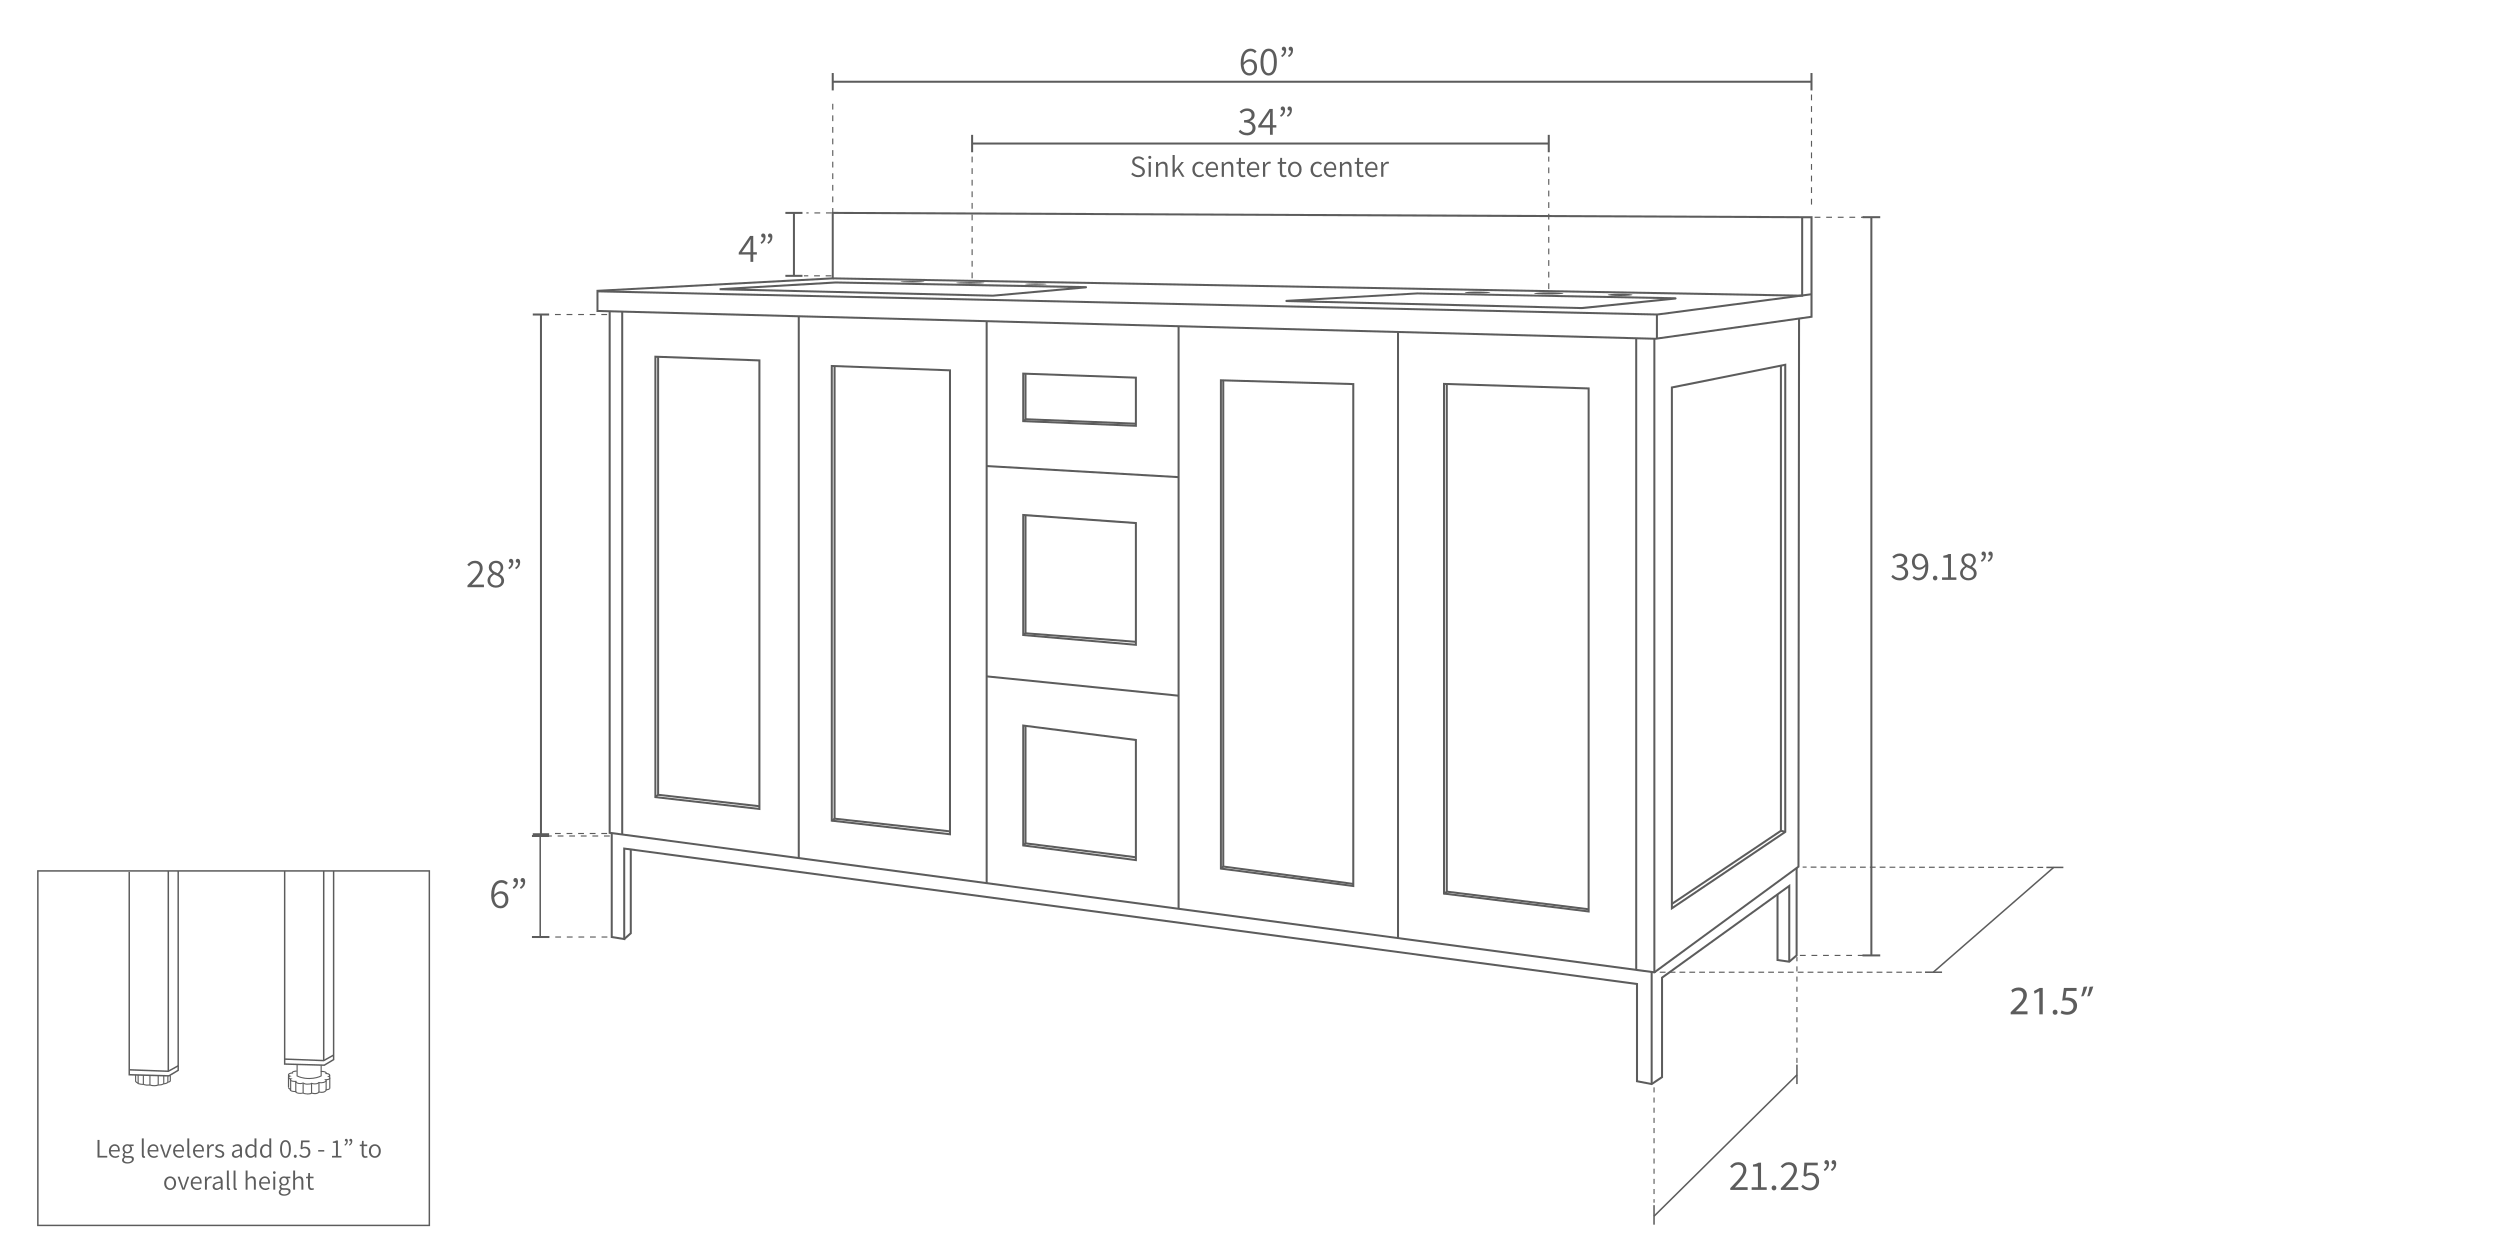 <svg viewBox="0 0 1000 500" xmlns="http://www.w3.org/2000/svg" data-name="Layer 1" id="Layer_1">
  <defs>
    <style>
      .cls-1 {
        fill: #5c5c5c;
      }
    </style>
  </defs>
  <g>
    <path d="M116.24,435.92c-.73-.13-1.06-.57-1.06-.93h.45c0,.14.22.4.7.49l-.08.44Z" class="cls-1"></path>
    <path d="M122.89,437.78c-.69,0-1.32-.14-1.68-.36-.33.09-.71.13-1.11.13-.92,0-1.84-.25-2-.73-.05,0-.1,0-.18,0-1.01,0-2.03-.3-2.03-.88v-.04c0-.12-.01-.35.26-.5l.22.39s-.03.03-.03.03c0,.01,0,.05,0,.08v.06c0,.13.56.44,1.58.44.11,0,.15,0,.24-.01l.38-.03-.06.2s.04.08.04.14c0,.13.55.44,1.58.44.4,0,.79-.05,1.09-.14l.11-.03.09.07c.21.17.75.33,1.5.33.97,0,1.44-.16,1.55-.3l.1-.12.15.05c.34.11.89.23,1.31.23.81,0,1.27-.37,1.41-.56l.09-.13.15.04c.3.08.66.13,1.03.13,1.01,0,1.39-.46,1.5-.66.03-.05.06-.08.08-.1-.04.05-.03.17.02.21l.25-.37s.14.1.16.23c.01.12-.06.2-.09.23,0,0-.02.02-.02.02-.15.27-.64.89-1.89.89-.36,0-.7-.04-1.01-.11-.29.31-.86.63-1.67.63-.47,0-1-.12-1.32-.21-.31.24-.9.35-1.79.35Z" class="cls-1"></path>
    <path d="M130.29,436.16l-.02-.45c.93-.03,1.41-.32,1.41-.43h.45c0,.56-.92.85-1.84.88Z" class="cls-1"></path>
    <path d="M122.89,433.88c-.7,0-1.32-.21-1.67-.45h-.02c-.3.1-.68.22-1.1.22-.98,0-1.85-.39-2-.87-.06,0-.12,0-.18,0-1.01,0-2.03-.3-2.03-.88,0-.07.01-.15.06-.23-.5-.16-.78-.41-.78-.71,0-.22.08-.39.23-.52-.16-.13-.23-.3-.23-.51,0-.49.63-.87,1.53-.95.12-.51,1.07-.78,2.02-.78v.45c-1.03,0-1.58.31-1.58.44,0,.03,0,.06-.01.09l.18.22-.44.02c-.83.04-1.24.35-1.24.51,0,.08,0,.2.35.3l.74.22-.74.21c-.35.1-.35.23-.35.31,0,.06.2.26.81.37l.6.11-.53.3c-.14.08-.17.14-.17.16,0,.13.55.44,1.58.44.13,0,.25,0,.37-.02l.33-.03-.1.32c0,.18.63.6,1.58.6.35,0,.68-.1.96-.19l.24-.07.09.07c.26.2.83.42,1.5.42.9,0,1.42-.08,1.55-.25l.1-.12.15.05c.32.11.64.21,1.07.21.85,0,1.35-.14,1.67-.48l.09-.1.13.04c.25.07.58.09,1.02.07.94-.04,1.56-.47,1.56-.64,0-.04-.01-.1-.07-.15l-.54-.38.66-.02c1.02-.04,1.36-.26,1.39-.39.02-.06.06-.22,0-.33-.03-.06-.1-.1-.2-.13l-.68-.17.66-.25c.06-.03.17-.25.18-.36-.02-.07-.34-.38-1.11-.42l-.6-.03.36-.28s-.01-.06-.01-.09c0-.13-.55-.44-1.58-.44-.12,0-.24,0-.36.01l-.04-.44c.13-.01.26-.02.4-.02.97,0,1.95.28,2.02.82,0,0,.02.02.03.03.52.05.96.23,1.19.49.11.12.17.26.16.39,0,.12-.07.32-.17.48.06.05.12.11.16.18.13.23.09.5.04.68-.14.45-.79.62-1.44.68,0,.04.01.09.01.13,0,.53-.93,1.04-1.99,1.08-.43.02-.76,0-1.03-.06-.41.37-.99.53-1.89.53-.45,0-.79-.1-1.09-.19-.29.21-.83.3-1.78.3Z" class="cls-1"></path>
    <polygon points="67.63 430.65 51.4 430.19 51.4 348.72 51.99 348.72 51.99 429.61 67.47 430.04 70.98 427.96 70.98 348.4 71.57 348.4 71.57 428.3 67.63 430.65" class="cls-1"></polygon>
    <g>
      <path d="M39.01,463.01v-7.04h.79v6.37h3.11v.68h-3.9Z" class="cls-1"></path>
      <path d="M46.02,463.14c-.45,0-.86-.11-1.24-.33-.38-.22-.67-.53-.9-.93-.22-.4-.33-.89-.33-1.46s.11-1.05.33-1.46c.22-.41.51-.72.86-.94.35-.22.73-.33,1.13-.33.43,0,.8.1,1.1.3.31.2.54.48.7.84s.24.79.24,1.29c0,.09,0,.17,0,.25,0,.08-.01.16-.03.22h-3.73v-.57s3.07,0,3.07,0c0-.56-.12-.98-.35-1.27-.24-.29-.56-.43-.99-.43-.26,0-.51.08-.75.23-.24.15-.44.38-.6.69-.16.31-.24.7-.24,1.19s.08.85.25,1.16c.16.31.38.54.66.7.28.16.58.24.91.24.26,0,.5-.04.71-.12.21-.08.41-.18.61-.3l.29.51c-.22.14-.47.27-.75.38-.28.11-.6.16-.96.16Z" class="cls-1"></path>
      <path d="M50.97,465.43c-.43,0-.8-.06-1.13-.17-.32-.11-.57-.28-.75-.48-.18-.21-.27-.46-.27-.75,0-.23.07-.45.2-.65.14-.21.32-.39.56-.55v-.04c-.13-.09-.24-.2-.33-.34-.09-.14-.13-.31-.13-.51,0-.22.06-.41.19-.58.12-.16.25-.29.38-.39v-.04c-.16-.14-.32-.33-.46-.57-.14-.24-.21-.52-.21-.83,0-.38.09-.71.26-.98.18-.28.41-.49.7-.64.29-.15.61-.23.96-.23.14,0,.28.01.4.04s.23.06.32.09h1.8v.61h-1.1c.14.13.25.29.33.48.09.19.13.41.13.64,0,.37-.08.69-.25.96-.17.27-.39.48-.68.63-.28.15-.6.22-.95.22-.13,0-.26-.02-.4-.05-.14-.03-.27-.08-.39-.13-.1.08-.18.17-.25.27-.07.1-.1.23-.1.38,0,.17.07.31.2.42.13.11.37.17.72.17h1.04c.6,0,1.05.1,1.35.29.3.2.44.51.44.94,0,.31-.11.61-.32.88s-.51.49-.9.66c-.39.17-.84.25-1.37.25ZM51.08,464.88c.34,0,.64-.05.9-.16.25-.11.45-.25.6-.42.14-.17.21-.35.21-.55,0-.25-.09-.43-.27-.53-.18-.1-.45-.15-.81-.15h-.95c-.08,0-.18,0-.29-.02s-.24-.04-.37-.06c-.2.14-.34.29-.43.46-.09.16-.13.32-.13.48,0,.29.14.53.42.7.28.17.66.26,1.15.26ZM50.95,460.82c.21,0,.4-.05.57-.16.18-.11.32-.26.42-.45.11-.19.16-.42.16-.68s-.05-.49-.16-.68c-.1-.19-.24-.34-.42-.44-.18-.1-.37-.16-.58-.16-.32,0-.6.11-.83.34-.23.23-.34.54-.34.94,0,.26.05.48.16.68.11.19.25.34.43.45.18.11.37.16.58.16Z" class="cls-1"></path>
      <path d="M57.58,463.14c-.19,0-.35-.04-.48-.12-.13-.08-.22-.2-.28-.36-.06-.16-.09-.36-.09-.6v-6.7h.77v6.76c0,.13.03.22.08.28s.11.09.17.09c.02,0,.05,0,.08,0,.03,0,.07,0,.12-.02l.11.6c-.06.01-.12.03-.2.05-.08.02-.17.03-.27.03Z" class="cls-1"></path>
      <path d="M61.48,463.14c-.45,0-.86-.11-1.24-.33-.38-.22-.67-.53-.9-.93-.22-.4-.33-.89-.33-1.46s.11-1.05.33-1.46c.22-.41.51-.72.86-.94.35-.22.73-.33,1.13-.33.43,0,.8.1,1.1.3.31.2.54.48.7.84s.24.79.24,1.29c0,.09,0,.17,0,.25,0,.08-.01.16-.03.22h-3.73v-.57s3.07,0,3.07,0c0-.56-.12-.98-.35-1.27-.24-.29-.56-.43-.99-.43-.26,0-.51.08-.75.23-.24.15-.44.38-.6.69-.16.31-.24.7-.24,1.19s.08.85.25,1.16c.16.31.38.54.66.7.28.16.58.24.91.24.26,0,.5-.04.71-.12.21-.08.41-.18.61-.3l.29.51c-.22.14-.47.27-.75.38-.28.11-.6.16-.96.16Z" class="cls-1"></path>
      <path d="M65.88,463.01l-1.9-5.2h.8l1.03,3.03c.09.25.17.5.25.76.08.26.16.51.24.76h.04c.08-.25.16-.5.25-.76.09-.26.17-.51.25-.76l1.03-3.03h.77l-1.87,5.2h-.9Z" class="cls-1"></path>
      <path d="M71.71,463.14c-.45,0-.86-.11-1.24-.33-.38-.22-.67-.53-.9-.93-.22-.4-.33-.89-.33-1.46s.11-1.05.33-1.46c.22-.41.51-.72.86-.94.35-.22.73-.33,1.13-.33.43,0,.8.1,1.1.3.31.2.54.48.7.84s.24.79.24,1.29c0,.09,0,.17,0,.25,0,.08-.01.16-.03.22h-3.73v-.57s3.07,0,3.07,0c0-.56-.12-.98-.35-1.27-.24-.29-.56-.43-.99-.43-.26,0-.51.08-.75.23-.24.15-.44.38-.6.69-.16.31-.24.7-.24,1.19s.08.85.25,1.16c.16.31.38.54.66.7.28.16.58.24.91.24.26,0,.5-.04.71-.12.21-.08.41-.18.61-.3l.29.51c-.22.14-.47.27-.75.38-.28.11-.6.16-.96.16Z" class="cls-1"></path>
      <path d="M75.78,463.14c-.19,0-.35-.04-.48-.12-.13-.08-.22-.2-.28-.36-.06-.16-.09-.36-.09-.6v-6.7h.77v6.76c0,.13.03.22.08.28s.11.09.17.09c.02,0,.05,0,.08,0,.03,0,.07,0,.12-.02l.11.6c-.06.01-.12.03-.2.05-.08.02-.17.03-.27.03Z" class="cls-1"></path>
      <path d="M79.67,463.14c-.45,0-.86-.11-1.24-.33-.38-.22-.67-.53-.9-.93-.22-.4-.33-.89-.33-1.46s.11-1.05.33-1.46c.22-.41.51-.72.86-.94.35-.22.73-.33,1.13-.33.43,0,.8.1,1.1.3.31.2.54.48.7.84s.24.79.24,1.29c0,.09,0,.17,0,.25,0,.08-.01.16-.03.22h-3.73v-.57s3.07,0,3.07,0c0-.56-.12-.98-.35-1.27-.24-.29-.56-.43-.99-.43-.26,0-.51.08-.75.23-.24.15-.44.38-.6.69-.16.31-.24.7-.24,1.19s.08.85.25,1.16c.16.31.38.54.66.7.28.16.58.24.91.24.26,0,.5-.04.71-.12.21-.08.41-.18.61-.3l.29.51c-.22.14-.47.27-.75.38-.28.11-.6.16-.96.16Z" class="cls-1"></path>
      <path d="M82.88,463.01v-5.2h.64l.06.95h.03c.18-.33.39-.59.65-.79.25-.2.53-.29.83-.29.11,0,.2,0,.29.03s.17.04.25.08l-.15.69c-.09-.03-.16-.05-.23-.06-.07-.01-.16-.02-.26-.02-.22,0-.45.09-.7.27-.24.18-.46.5-.64.96v3.39h-.77Z" class="cls-1"></path>
      <path d="M87.83,463.14c-.37,0-.73-.07-1.06-.21-.34-.14-.63-.31-.87-.51l.4-.53c.23.18.46.33.71.45.24.12.53.18.86.18.36,0,.63-.09.8-.26.18-.17.27-.38.27-.61,0-.19-.06-.34-.18-.47-.12-.13-.28-.23-.46-.32s-.38-.17-.57-.24c-.24-.09-.49-.19-.73-.31-.24-.12-.44-.28-.61-.46s-.24-.43-.24-.72c0-.41.16-.75.47-1.03s.75-.42,1.3-.42c.31,0,.61.06.88.17.27.11.5.25.7.41l-.38.5c-.18-.13-.36-.24-.55-.33-.19-.09-.41-.13-.65-.13-.34,0-.6.08-.76.24-.16.16-.25.34-.25.55,0,.17.06.31.17.42s.26.21.43.28c.18.08.37.16.57.24.26.09.51.2.76.32.25.12.45.27.62.47.16.19.25.46.25.79,0,.27-.07.52-.21.76-.14.23-.35.42-.63.56-.28.14-.62.21-1.02.21Z" class="cls-1"></path>
      <path d="M94.28,463.14c-.29,0-.54-.06-.77-.17-.23-.11-.41-.28-.55-.5-.14-.22-.2-.48-.2-.8,0-.56.26-1,.78-1.3.52-.3,1.34-.52,2.46-.64,0-.24-.03-.46-.09-.68-.06-.21-.17-.39-.33-.52-.16-.13-.39-.2-.69-.2s-.61.06-.87.18-.5.25-.7.39l-.31-.54c.15-.1.33-.2.54-.31.21-.11.44-.2.69-.27.25-.07.51-.11.79-.11.42,0,.76.09,1.02.27.26.18.44.43.56.74.12.31.18.68.18,1.1v3.22h-.64l-.06-.63h-.03c-.25.21-.52.39-.81.54-.29.15-.6.23-.93.23ZM94.48,462.51c.27,0,.52-.06.76-.19.23-.12.48-.31.76-.54v-1.52c-.61.07-1.1.17-1.46.29s-.61.28-.77.46c-.16.18-.24.39-.24.62,0,.31.09.53.28.67.19.14.41.21.67.21Z" class="cls-1"></path>
      <path d="M100.22,463.14c-.65,0-1.17-.24-1.55-.71-.39-.48-.58-1.15-.58-2.01,0-.56.11-1.04.32-1.45.21-.41.49-.72.83-.95.34-.23.71-.34,1.11-.34.31,0,.57.05.79.16.22.11.45.26.69.45l-.03-.9v-2.04h.77v7.65h-.64l-.06-.63h-.03c-.2.21-.44.39-.71.54-.28.15-.57.23-.9.23ZM100.39,462.47c.25,0,.49-.06.72-.19.23-.13.46-.31.69-.55v-2.82c-.24-.21-.46-.35-.68-.44-.21-.09-.43-.13-.65-.13-.29,0-.56.09-.8.26-.24.18-.43.42-.57.73s-.21.67-.21,1.08c0,.64.13,1.14.39,1.51.26.37.63.55,1.11.55Z" class="cls-1"></path>
      <path d="M106.14,463.14c-.65,0-1.17-.24-1.55-.71-.39-.48-.58-1.15-.58-2.01,0-.56.11-1.04.32-1.45.21-.41.49-.72.83-.95.34-.23.71-.34,1.11-.34.31,0,.57.05.79.16.22.11.45.26.69.45l-.03-.9v-2.04h.77v7.65h-.64l-.06-.63h-.03c-.2.21-.44.39-.71.54-.28.15-.57.23-.9.23ZM106.31,462.47c.25,0,.49-.06.72-.19.23-.13.46-.31.69-.55v-2.82c-.24-.21-.46-.35-.68-.44-.21-.09-.43-.13-.65-.13-.29,0-.56.09-.8.26-.24.18-.43.42-.57.73s-.21.67-.21,1.08c0,.64.13,1.14.39,1.51.26.37.63.55,1.11.55Z" class="cls-1"></path>
      <path d="M114.18,463.14c-.67,0-1.2-.31-1.58-.93-.38-.62-.57-1.5-.57-2.64s.19-2.03.57-2.63c.38-.6.91-.9,1.58-.9s1.21.3,1.59.91c.38.6.57,1.48.57,2.62s-.19,2.02-.57,2.64c-.38.62-.91.93-1.59.93ZM114.18,462.51c.28,0,.52-.1.73-.31.21-.21.37-.53.49-.96.11-.44.17-.99.17-1.66s-.06-1.23-.17-1.66c-.11-.43-.28-.74-.49-.94s-.46-.3-.73-.3-.52.1-.73.3c-.21.2-.37.51-.49.94-.12.43-.18.98-.18,1.66s.06,1.23.18,1.66.28.76.49.96c.21.21.45.31.73.31Z" class="cls-1"></path>
      <path d="M118.11,463.14c-.16,0-.29-.06-.41-.17-.12-.11-.18-.26-.18-.45s.06-.35.18-.46c.12-.11.26-.17.41-.17s.3.06.42.17c.11.11.17.27.17.46s-.06.34-.17.45c-.11.11-.25.17-.42.17Z" class="cls-1"></path>
      <path d="M121.89,463.14c-.36,0-.68-.04-.96-.13s-.51-.21-.72-.35c-.2-.14-.38-.29-.54-.45l.4-.51c.21.2.45.38.72.55.27.16.62.25,1.03.25.29,0,.55-.07.78-.2.24-.14.42-.33.56-.57.14-.24.2-.53.2-.86,0-.49-.14-.88-.41-1.15-.27-.27-.64-.41-1.09-.41-.24,0-.45.04-.63.11-.18.07-.37.18-.57.31l-.43-.27.23-3.27h3.36v.68h-2.67l-.19,2.13c.17-.09.34-.17.51-.22.17-.05.36-.08.58-.08.39,0,.75.08,1.07.23.32.15.57.39.76.7.19.31.28.72.28,1.21s-.11.91-.32,1.26c-.21.35-.49.61-.84.79-.35.18-.72.27-1.11.27Z" class="cls-1"></path>
      <path d="M127.27,460.63v-.61h2.43v.61h-2.43Z" class="cls-1"></path>
      <path d="M132.8,463.01v-.65h1.58v-5.2h-1.24v-.5c.31-.05.58-.12.8-.2.23-.08.44-.18.62-.28h.6v6.19h1.43v.65h-3.78Z" class="cls-1"></path>
      <path d="M138,458.27l-.24-.38c.26-.18.46-.37.6-.57.13-.2.2-.46.2-.77l-.14-.69.44.53c-.06.06-.13.11-.18.14-.06.03-.13.04-.21.04-.14,0-.26-.04-.36-.13-.11-.09-.16-.21-.16-.37,0-.18.05-.32.15-.41.1-.1.23-.14.38-.14.2,0,.36.08.47.24.11.16.17.38.17.68,0,.41-.09.77-.28,1.07s-.46.56-.81.77ZM139.8,458.27l-.24-.38c.26-.18.46-.37.6-.57.13-.2.2-.46.2-.77l-.14-.69.44.53c-.06.06-.13.11-.18.14-.06.03-.13.04-.21.04-.14,0-.26-.04-.36-.13-.11-.09-.16-.21-.16-.37,0-.18.05-.32.15-.41.1-.1.23-.14.38-.14.2,0,.36.08.47.24.11.16.17.38.17.68,0,.41-.09.77-.28,1.07-.19.3-.46.56-.81.77Z" class="cls-1"></path>
      <path d="M146.12,463.14c-.54,0-.91-.16-1.12-.47-.21-.31-.32-.72-.32-1.22v-2.99h-.78v-.59l.81-.05.1-1.47h.65v1.47h1.43v.64h-1.43v3.01c0,.32.06.57.18.76.12.18.33.27.65.27.09,0,.19-.01.31-.04.11-.03.21-.06.29-.1l.16.59c-.14.05-.3.09-.46.13-.16.04-.32.06-.47.06Z" class="cls-1"></path>
      <path d="M149.94,463.14c-.42,0-.81-.11-1.18-.32-.36-.21-.66-.52-.88-.93s-.33-.9-.33-1.47.11-1.07.33-1.48.51-.72.88-.93c.36-.21.76-.32,1.18-.32s.81.11,1.17.32c.36.21.65.53.88.93s.34.9.34,1.48-.11,1.07-.34,1.47-.52.71-.88.93c-.36.21-.75.32-1.17.32ZM149.94,462.48c.31,0,.59-.09.83-.26s.43-.41.56-.72.2-.67.2-1.09-.07-.77-.2-1.08c-.13-.31-.32-.56-.56-.73-.24-.17-.52-.26-.83-.26s-.58.09-.82.26c-.24.18-.43.42-.56.73-.13.31-.2.68-.2,1.08s.07.78.2,1.09.32.55.56.72.51.26.82.26Z" class="cls-1"></path>
      <path d="M68.05,476c-.42,0-.81-.11-1.18-.32-.36-.21-.66-.52-.88-.93-.22-.4-.33-.9-.33-1.47s.11-1.07.33-1.48c.22-.41.51-.72.88-.93.36-.21.76-.32,1.18-.32s.81.11,1.17.32c.36.21.65.53.88.93.23.41.34.9.34,1.48s-.11,1.07-.34,1.47c-.23.4-.52.71-.88.93-.36.21-.75.32-1.17.32ZM68.05,475.35c.31,0,.59-.09.83-.26s.43-.41.56-.72c.13-.31.2-.67.2-1.09s-.07-.77-.2-1.08c-.13-.31-.32-.56-.56-.73-.24-.17-.52-.26-.83-.26s-.58.09-.82.26c-.24.18-.43.42-.56.73-.13.31-.2.68-.2,1.08s.07.78.2,1.09c.13.31.32.55.56.72s.51.26.82.26Z" class="cls-1"></path>
      <path d="M72.94,475.87l-1.9-5.2h.8l1.03,3.03c.09.25.17.5.25.76.08.26.16.51.24.76h.04c.08-.25.16-.5.25-.76.09-.26.17-.51.25-.76l1.03-3.03h.77l-1.87,5.2h-.9Z" class="cls-1"></path>
      <path d="M78.77,476c-.45,0-.86-.11-1.24-.33-.38-.22-.67-.53-.9-.93-.22-.4-.33-.89-.33-1.46s.11-1.05.33-1.46c.22-.41.51-.72.86-.94.35-.22.73-.33,1.13-.33.43,0,.8.1,1.1.3.31.2.54.48.7.84s.24.79.24,1.29c0,.09,0,.17,0,.25,0,.08-.01.16-.03.22h-3.73v-.57s3.07,0,3.07,0c0-.56-.12-.98-.35-1.27-.24-.29-.56-.43-.99-.43-.26,0-.51.08-.75.23-.24.15-.44.38-.6.69-.16.31-.24.7-.24,1.19s.08.85.25,1.16c.16.31.38.54.66.7.28.16.58.24.91.24.26,0,.5-.04.71-.12.21-.08.41-.18.61-.3l.29.51c-.22.14-.47.27-.75.38-.28.11-.6.16-.96.16Z" class="cls-1"></path>
      <path d="M81.98,475.87v-5.2h.64l.06.95h.03c.18-.33.39-.59.65-.79.25-.2.53-.29.83-.29.11,0,.2,0,.29.03s.17.04.25.08l-.15.69c-.09-.03-.16-.05-.23-.06-.07-.01-.16-.02-.26-.02-.22,0-.45.09-.7.27-.24.18-.46.5-.64.96v3.39h-.77Z" class="cls-1"></path>
      <path d="M86.56,476c-.29,0-.54-.06-.77-.17-.23-.11-.41-.28-.55-.5-.14-.22-.2-.48-.2-.8,0-.56.26-1,.78-1.3.52-.3,1.34-.52,2.46-.64,0-.24-.03-.46-.09-.68-.06-.21-.17-.39-.33-.52-.16-.13-.39-.2-.69-.2s-.61.06-.87.18-.5.25-.7.39l-.31-.54c.15-.1.33-.2.54-.31.21-.11.44-.2.69-.27.25-.07.51-.11.79-.11.42,0,.76.09,1.02.27.26.18.44.43.56.74.12.31.18.68.18,1.1v3.22h-.64l-.06-.63h-.03c-.25.21-.52.39-.81.54-.29.15-.6.23-.93.23ZM86.76,475.37c.27,0,.52-.06.76-.19.23-.12.48-.31.76-.54v-1.52c-.61.07-1.1.17-1.46.29s-.61.28-.77.46c-.16.18-.24.39-.24.62,0,.31.09.53.28.67.19.14.41.21.67.21Z" class="cls-1"></path>
      <path d="M91.6,476c-.19,0-.35-.04-.48-.12-.13-.08-.22-.2-.28-.36-.06-.16-.09-.36-.09-.6v-6.7h.77v6.76c0,.13.03.22.08.28s.11.09.17.09c.02,0,.05,0,.08,0,.03,0,.07,0,.12-.02l.11.6c-.06.01-.12.03-.2.05-.08.02-.17.03-.27.03Z" class="cls-1"></path>
      <path d="M94.28,476c-.19,0-.35-.04-.48-.12-.13-.08-.22-.2-.28-.36-.06-.16-.09-.36-.09-.6v-6.7h.77v6.76c0,.13.03.22.08.28s.11.09.17.09c.02,0,.05,0,.08,0,.03,0,.07,0,.12-.02l.11.6c-.06.01-.12.03-.2.05-.08.02-.17.03-.27.03Z" class="cls-1"></path>
      <path d="M98.26,475.87v-7.65h.77v2.12l-.02,1.09c.25-.25.51-.46.79-.63.28-.17.59-.26.94-.26.55,0,.95.17,1.21.51.25.34.38.85.38,1.51v3.3h-.78v-3.21c0-.5-.08-.86-.24-1.09-.16-.23-.42-.34-.79-.34-.27,0-.52.07-.74.21-.22.14-.47.35-.75.63v3.81h-.77Z" class="cls-1"></path>
      <path d="M106.1,476c-.45,0-.86-.11-1.24-.33-.38-.22-.67-.53-.9-.93-.22-.4-.33-.89-.33-1.46s.11-1.05.33-1.46c.22-.41.51-.72.86-.94.35-.22.73-.33,1.13-.33.43,0,.8.1,1.1.3.31.2.54.48.7.84s.24.79.24,1.29c0,.09,0,.17,0,.25,0,.08-.01.16-.03.22h-3.73v-.57s3.07,0,3.07,0c0-.56-.12-.98-.35-1.27-.24-.29-.56-.43-.99-.43-.26,0-.51.08-.75.23-.24.15-.44.38-.6.69-.16.31-.24.7-.24,1.19s.08.85.25,1.16c.16.31.38.54.66.7.28.16.58.24.91.24.26,0,.5-.04.71-.12.21-.08.41-.18.61-.3l.29.51c-.22.14-.47.27-.75.38-.28.11-.6.16-.96.16Z" class="cls-1"></path>
      <path d="M109.72,469.56c-.15,0-.28-.05-.38-.15-.1-.1-.16-.23-.16-.4s.05-.28.16-.38c.1-.1.23-.14.38-.14s.29.05.39.14c.1.1.15.22.15.38s-.05.3-.15.4c-.1.1-.23.15-.39.15ZM109.32,475.87v-5.2h.77v5.2h-.77Z" class="cls-1"></path>
      <path d="M113.65,478.3c-.43,0-.8-.06-1.13-.17-.32-.11-.57-.28-.75-.48-.18-.21-.27-.46-.27-.75,0-.23.07-.45.2-.65.14-.21.32-.39.56-.55v-.04c-.13-.09-.24-.2-.33-.34-.09-.14-.13-.31-.13-.51,0-.22.06-.41.19-.58.12-.16.25-.29.38-.39v-.04c-.16-.14-.32-.33-.46-.57-.14-.24-.21-.52-.21-.83,0-.38.09-.71.26-.98.18-.28.41-.49.7-.64.29-.15.61-.23.96-.23.14,0,.28.01.4.04s.23.06.32.09h1.8v.61h-1.1c.14.13.25.29.33.48.09.19.13.41.13.64,0,.37-.08.69-.25.96-.17.27-.39.48-.68.63-.28.15-.6.22-.95.22-.13,0-.26-.02-.4-.05-.14-.03-.27-.08-.39-.13-.1.08-.18.17-.25.27-.07.1-.1.23-.1.38,0,.17.07.31.2.42.13.11.37.17.72.17h1.04c.6,0,1.05.1,1.35.29.3.2.44.51.44.94,0,.31-.11.61-.32.88s-.51.49-.9.66c-.39.17-.84.25-1.37.25ZM113.76,477.74c.34,0,.64-.05.9-.16.25-.11.45-.25.6-.42.14-.17.21-.35.21-.55,0-.25-.09-.43-.27-.53-.18-.1-.45-.15-.81-.15h-.95c-.08,0-.18,0-.29-.02s-.24-.04-.37-.06c-.2.14-.34.29-.43.46-.09.16-.13.32-.13.48,0,.29.14.53.42.7.28.17.66.26,1.15.26ZM113.63,473.69c.21,0,.4-.05.57-.16.18-.11.32-.26.42-.45.11-.19.16-.42.16-.68s-.05-.49-.16-.68c-.1-.19-.24-.34-.42-.44-.18-.1-.37-.16-.58-.16-.32,0-.6.11-.83.34-.23.23-.34.54-.34.94,0,.26.05.48.16.68.11.19.25.34.43.45.18.11.37.16.58.16Z" class="cls-1"></path>
      <path d="M117.27,475.87v-7.65h.77v2.12l-.02,1.09c.25-.25.51-.46.79-.63.28-.17.59-.26.94-.26.55,0,.95.17,1.21.51.25.34.38.85.38,1.51v3.3h-.78v-3.21c0-.5-.08-.86-.24-1.09-.16-.23-.42-.34-.79-.34-.27,0-.52.07-.74.21-.22.14-.47.35-.75.63v3.81h-.77Z" class="cls-1"></path>
      <path d="M124.64,476c-.54,0-.91-.16-1.12-.47-.21-.31-.32-.72-.32-1.22v-2.99h-.78v-.59l.81-.05.1-1.47h.65v1.47h1.43v.64h-1.43v3.01c0,.32.06.57.18.76.12.18.33.27.65.27.09,0,.19-.01.31-.04.11-.03.21-.06.29-.1l.16.59c-.14.05-.3.09-.46.13-.16.04-.32.06-.47.06Z" class="cls-1"></path>
    </g>
    <polygon points="67.38 428.81 51.69 428.22 51.71 427.62 67.24 428.21 71.13 426.06 71.42 426.58 67.38 428.81" class="cls-1"></polygon>
    <rect height="80.11" width=".6" y="348.4" x="67.02" class="cls-1"></rect>
    <g>
      <path d="M55.23,433.47c-.16-.02-.38-.12-.69-.31-.24-.15-.4-.38-.47-.49l-.04-.06v-.09s-.01-2.55-.01-2.55h.45v2.48c.07.11.18.25.31.33.33.2.47.24.51.24l-.06.44Z" class="cls-1"></path>
      <path d="M57,433.96c-.21,0-.48-.03-.85-.09-.46-.08-.77-.15-1-.28l-.12-.06v-3.55h.45v3.28c.18.07.42.12.75.18.3.05.72.12.97.07l.08.44c-.08.01-.17.02-.28.02Z" class="cls-1"></path>
      <path d="M59.09,434.28c-.18,0-.37,0-.57-.03-.62-.06-1.06-.22-1.27-.32l-.13-.06v-3.81h.45v3.52c.21.08.55.18.99.22.54.05,1.05.03,1.35-.07l.13.43c-.24.07-.57.11-.95.11Z" class="cls-1"></path>
      <path d="M61.78,434.5s-.06,0-.09,0h-.07c-.99,0-1.58-.24-1.74-.32l-.13-.06v-3.98h.45v3.69c.31.11.81.22,1.43.22h.07c.31,0,.81,0,1.36-.22v-3.6h.45v3.89l-.13.06c-.64.3-1.21.32-1.59.32Z" class="cls-1"></path>
      <path d="M63.81,434.2c-.22,0-.41-.02-.52-.05l.11-.43c.19.05.65.06,1.08-.04.35-.09.63-.21.8-.32v-3.08h.45v3.3l-.08.07c-.22.18-.62.35-1.05.46-.27.07-.54.09-.78.09Z" class="cls-1"></path>
      <path d="M65.65,433.73c-.05,0-.1,0-.14-.01l.08-.44c.11.02.41-.03.83-.18.18-.06.35-.16.5-.28v-2.38h.45v2.57l-.07.07c-.21.2-.45.35-.72.44-.23.08-.63.21-.92.21Z" class="cls-1"></path>
      <path d="M67.3,433.08l-.11-.43c.57-.11.65-.25.65-.25.05-.09.06-.18.06-.24v-2.02s.45,0,.45,0v2.01c0,.11-.01.3-.12.48-.12.21-.43.35-.93.45Z" class="cls-1"></path>
    </g>
    <path d="M123.58,431.62c-2.89,0-4.65-.96-4.85-1.07l-.11-.06v-4.66h.45v4.4c.46.24,2.15,1.01,4.77.95,2.01-.04,3.6-.52,4.4-.95v-4.16h.45v4.42l-.11.06c-.81.47-2.54,1.02-4.73,1.07-.09,0-.18,0-.27,0Z" class="cls-1"></path>
    <rect height="3.9" width=".45" y="433.27" x="121.03" class="cls-1"></rect>
    <rect height="3.99" width=".45" y="433.19" x="124.39" class="cls-1"></rect>
    <rect height="3.77" width=".45" y="433" x="127.36" class="cls-1"></rect>
    <rect height="3.82" width=".45" y="432.22" x="130.23" class="cls-1"></rect>
    <rect height="4.05" width=".45" y="431.23" x="131.69" class="cls-1"></rect>
    <rect height="4.21" width=".45" y="432.54" x="118.09" class="cls-1"></rect>
    <rect height="4" width=".45" y="432.16" x="116.04" class="cls-1"></rect>
    <rect height="4.05" width=".45" y="430.95" x="115.18" class="cls-1"></rect>
    <rect height="4.83" width=".45" y="429.91" x="115.18" class="cls-1"></rect>
    <polygon points="129.8 426.37 113.57 425.91 113.57 348.4 114.16 348.4 114.16 425.33 129.64 425.77 133.15 423.68 133.15 348.4 133.74 348.4 133.74 424.02 129.8 426.37" class="cls-1"></polygon>
    <polygon points="129.55 424.53 113.85 423.94 113.88 423.34 129.41 423.93 133.3 421.78 133.59 422.3 129.55 424.53" class="cls-1"></polygon>
    <rect height="75.83" width=".6" y="348.4" x="129.18" class="cls-1"></rect>
    <rect height=".86" width=".45" y="430.02" x="131.63" class="cls-1"></rect>
    <path d="M172.03,490.46H14.84v-142.39h157.19v142.39ZM15.44,489.87h156v-141.2H15.44v141.2Z" class="cls-1"></path>
  </g>
  <g>
    <path d="M662.21,135.91h-.03s-423.59-11.12-423.59-11.12v-8.85l.39-.02,93.72-4.96v-26.21h.41s391.91,1.74,391.91,1.74v40.57l-62.8,8.85ZM239.4,124l422.76,11.1,62.03-8.74v-39.05l-390.69-1.74v26.16l-.39.02-93.72,4.96v7.29Z" class="cls-1"></path>
    <polygon points="661.86 389.36 661.7 389.34 243.46 333.49 243.46 124.52 244.28 124.52 244.28 332.78 661.64 388.51 718.98 346.46 719.21 127.41 720.03 127.41 719.79 346.87 719.62 346.99 661.86 389.36" class="cls-1"></polygon>
    <rect height="209.16" width=".81" y="124.64" x="248.48" class="cls-1"></rect>
    <rect height="216.72" width=".81" y="126.51" x="319.1" class="cls-1"></rect>
    <rect height="224.79" width=".81" y="128.48" x="394.26" class="cls-1"></rect>
    <rect height="233.02" width=".81" y="130.5" x="471.03" class="cls-1"></rect>
    <rect height="242.44" width=".81" y="132.8" x="558.8" class="cls-1"></rect>
    <rect height="252.67" width=".81" y="135.3" x="654.08" class="cls-1"></rect>
    <rect height="253.43" width=".81" y="135.5" x="661.34" class="cls-1"></rect>
    <g>
      <line y2="270.54" x2="394.67" y1="278.27" x1="471.43" class="cls-1"></line>
      <rect transform="translate(116.64 677.79) rotate(-84.25)" height="77.15" width=".81" y="235.83" x="432.64" class="cls-1"></rect>
    </g>
    <g>
      <line y2="186.42" x2="394.67" y1="190.87" x1="471.43" class="cls-1"></line>
      <rect transform="translate(219.69 610.07) rotate(-86.69)" height="76.89" width=".81" y="150.2" x="432.64" class="cls-1"></rect>
    </g>
    <path d="M304.17,324.04l-42.42-4.83v-176.95l42.42,1.51v180.27ZM262.55,318.49l40.8,4.64v-178.57l-40.8-1.45v175.39Z" class="cls-1"></path>
    <path d="M380.4,334.16l-.45-.05-47.64-5.48v-182.65l48.09,1.77v186.42ZM333.12,327.9l46.47,5.35v-184.73l-46.47-1.71v181.09Z" class="cls-1"></path>
    <polygon points="303.71 322.9 262.84 318.28 262.84 142.72 263.65 142.72 263.65 317.56 303.8 322.09 303.71 322.9" class="cls-1"></polygon>
    <rect transform="translate(-143.72 246.23) rotate(-40.41)" height=".81" width="1.44" y="317.98" x="261.98" class="cls-1"></rect>
    <polygon points="379.95 332.96 333.43 327.84 333.43 146.45 334.24 146.45 334.24 327.11 380.04 332.15 379.95 332.96" class="cls-1"></polygon>
    <rect transform="translate(-127.59 249.28) rotate(-34.85)" height=".81" width="1.37" y="327.46" x="332.59" class="cls-1"></rect>
    <path d="M454.76,344.5l-.46-.06-45.41-5.91v-48.77l.46.06,45.41,5.81v48.87ZM409.71,337.82l44.24,5.76v-47.23l-44.24-5.66v47.14Z" class="cls-1"></path>
    <polygon points="454.31 343.32 409.79 337.7 409.79 290.42 410.61 290.42 410.61 336.98 454.41 342.51 454.31 343.32" class="cls-1"></polygon>
    <rect transform="translate(-120.35 368.92) rotate(-42.86)" height=".81" width="1.23" y="337.35" x="409.13" class="cls-1"></rect>
    <path d="M454.76,258.36l-45.87-3.97v-48.83l45.87,3.28v49.52ZM409.71,253.65l44.24,3.83v-47.87l-44.24-3.16v47.21Z" class="cls-1"></path>
    <polygon points="454.32 257.13 409.79 253.69 409.79 206.24 410.61 206.24 410.61 252.94 454.39 256.32 454.32 257.13" class="cls-1"></polygon>
    <rect transform="translate(-69.14 307.54) rotate(-38.18)" height=".81" width="1.15" y="253.26" x="409.18" class="cls-1"></rect>
    <path d="M454.76,170.74l-45.87-1.9v-19.81l45.87,1.64v20.08ZM409.71,168.06l44.24,1.83v-18.44l-44.24-1.58v18.19Z" class="cls-1"></path>
    <polygon points="454.34 169.89 409.79 168.08 409.79 149.45 410.61 149.45 410.61 167.3 454.37 169.07 454.34 169.89" class="cls-1"></polygon>
    <rect transform="translate(-25.54 249.74) rotate(-32.92)" height=".81" width="1.3" y="167.69" x="409.19" class="cls-1"></rect>
    <path d="M541.72,354.87l-.46-.06-53.3-7.02v-196.09l53.76,1.54v201.63ZM488.77,347.08l52.13,6.87v-199.92l-52.13-1.49v194.54Z" class="cls-1"></path>
    <polygon points="541.26 353.98 488.9 346.97 488.9 152.15 489.71 152.15 489.71 346.26 541.37 353.17 541.26 353.98" class="cls-1"></polygon>
    <rect transform="translate(-107.51 408.31) rotate(-41.24)" height=".81" width="1.25" y="346.62" x="488.21" class="cls-1"></rect>
    <path d="M635.86,365.05l-58.66-7.25v-204.65l58.66,1.83v210.07ZM578.02,357.08l57.03,7.05v-208.36l-57.03-1.78v203.09Z" class="cls-1"></path>
    <polygon points="635.4 364.12 578.31 357.02 578.31 153.6 579.12 153.6 579.12 356.3 635.5 363.31 635.4 364.12" class="cls-1"></polygon>
    <rect transform="translate(-100.22 396.48) rotate(-35.02)" height=".81" width="1.35" y="356.64" x="577.49" class="cls-1"></rect>
    <polygon points="721.27 118.69 720.86 118.68 333.09 111.75 333.11 110.94 720.46 117.86 720.46 86.89 721.27 86.89 721.27 118.69" class="cls-1"></polygon>
    <polygon points="662.91 126.22 662.88 126.21 238.98 116.94 239 116.13 662.87 125.4 724.55 117.29 724.65 118.1 662.91 126.22" class="cls-1"></polygon>
    <rect height="9.49" width=".81" y="125.81" x="662.36" class="cls-1"></rect>
    <path d="M668.35,364.08v-209.43l46.16-9.24v187.57l-.18.12-45.98,30.98ZM669.16,155.32v207.23l44.53-30v-186.15l-44.53,8.92Z" class="cls-1"></path>
    <polygon points="668.98 361.9 668.53 361.22 711.96 332.1 711.96 146.22 712.77 146.22 712.77 332.53 712.59 332.65 668.98 361.9" class="cls-1"></polygon>
    <rect transform="translate(212.35 939.5) rotate(-75.47)" height="1.8" width=".81" y="331.64" x="712.82" class="cls-1"></rect>
    <path d="M397.02,118.67s-.07,0-.1,0l-109.07-2.57-.03-.8.41-.04,45.97-2.68s.08,0,.11,0l100.07,1.87c.23,0,.43.19.43.43,0,.23-.17.43-.4.46l-36.99,3.32c-.13.01-.26.02-.4.02ZM297.75,115.52l99.18,2.34c.14,0,.27,0,.41-.01l30.16-2.71-93.21-1.74h-.05s-36.49,2.13-36.49,2.13ZM288.27,116.08h0Z" class="cls-1"></path>
    <path d="M632.47,123.63s-.09,0-.14,0l-117.75-2.81c-.24,0-.43-.2-.43-.43,0-.24.18-.43.42-.45l52.35-2.97h.22s103.03,1.93,103.03,1.93c.24,0,.44.2.45.44.01.25-.17.45-.41.48l-37.13,3.79c-.2.02-.4.03-.6.03ZM523.82,120.22l108.53,2.59c.21,0,.43,0,.64-.03l31.29-3.19-97.15-1.83h-.19s-43.12,2.45-43.12,2.45Z" class="cls-1"></path>
    <ellipse ry=".29" rx="4.83" cy="112.7" cx="364.99" class="cls-1"></ellipse>
    <ellipse ry=".34" rx="5.65" cy="113.16" cx="388.11" class="cls-1"></ellipse>
    <ellipse ry=".29" rx="4.35" cy="113.64" cx="414.33" class="cls-1"></ellipse>
    <ellipse ry=".37" rx="5.1" cy="117" cx="591.02" class="cls-1"></ellipse>
    <ellipse ry=".43" rx="5.87" cy="117.37" cx="619.5" class="cls-1"></ellipse>
    <ellipse ry=".46" rx="4.94" cy="117.94" cx="648.06" class="cls-1"></ellipse>
    <path d="M745.69,87.14h-1.3v-.46h1.3v.46ZM742.07,87.14h-2.32v-.46h2.32v.46ZM737.44,87.14h-2.32v-.46h2.32v.46ZM732.8,87.14h-2.32v-.46h2.32v.46ZM728.17,87.14h-2.32v-.46h2.32v.46Z" class="cls-1"></path>
    <path d="M745.45,382.4h-2.32v-.46h2.32v.46ZM740.81,382.4h-2.32v-.46h2.32v.46ZM736.18,382.4h-2.32v-.46h2.32v.46ZM731.54,382.4h-2.32v-.46h2.32v.46ZM726.91,382.4h-2.32v-.46h2.32v.46ZM722.28,382.4h-2.32v-.46h2.32v.46Z" class="cls-1"></path>
    <rect height="295.25" width=".81" y="86.91" x="748.14" class="cls-1"></rect>
    <rect height=".81" width="7.09" y="86.47" x="745" class="cls-1"></rect>
    <rect height=".81" width="7.09" y="381.76" x="745" class="cls-1"></rect>
    <g>
      <path d="M759.91,232.16c-.55,0-1.04-.07-1.46-.21s-.79-.32-1.11-.54c-.31-.22-.59-.46-.81-.71l.6-.78c.31.33.69.62,1.11.87.43.25.96.38,1.6.38s1.18-.18,1.6-.54.63-.85.63-1.46c0-.42-.11-.8-.33-1.12-.22-.33-.58-.58-1.07-.76-.49-.18-1.16-.27-1.99-.27v-.93c.75,0,1.34-.09,1.78-.27s.76-.42.95-.72c.19-.3.29-.64.29-1.02,0-.52-.17-.93-.5-1.24-.34-.31-.79-.46-1.37-.46-.44,0-.86.1-1.24.3-.38.2-.72.46-1.02.77l-.65-.76c.4-.37.84-.67,1.32-.92.48-.24,1.02-.37,1.63-.37s1.11.1,1.56.31c.46.21.82.5,1.08.89.27.38.4.85.4,1.41,0,.64-.18,1.16-.53,1.57-.35.41-.82.71-1.39.92v.07c.42.1.81.26,1.15.5.35.23.62.53.83.89.21.36.31.78.31,1.26,0,.62-.15,1.15-.46,1.59-.3.44-.71.78-1.22,1.02-.51.24-1.07.36-1.69.36Z" class="cls-1"></path>
      <path d="M767.38,232.16c-.54,0-1.01-.1-1.41-.31-.4-.21-.74-.46-1.01-.76l.67-.75c.22.26.48.46.78.61s.61.22.93.22c.52,0,.99-.15,1.42-.46.43-.3.77-.81,1.02-1.51.25-.7.38-1.65.38-2.85,0-.85-.09-1.57-.27-2.17-.18-.6-.45-1.06-.8-1.37-.36-.31-.8-.47-1.33-.47-.35,0-.66.1-.94.3-.28.2-.51.48-.67.83-.17.35-.25.76-.25,1.23s.07.87.22,1.22c.15.35.37.62.66.8.29.19.67.28,1.12.28.35,0,.73-.12,1.14-.35.41-.23.81-.63,1.19-1.18l.03.99c-.33.43-.72.78-1.18,1.05-.46.27-.92.4-1.37.4-.6,0-1.12-.12-1.56-.37-.44-.24-.79-.6-1.02-1.08-.24-.48-.36-1.07-.36-1.77,0-.65.14-1.22.41-1.72.28-.5.64-.89,1.1-1.16s.95-.41,1.5-.41.99.1,1.42.31c.43.21.8.52,1.11.93.31.42.56.94.74,1.56.18.62.27,1.34.27,2.15,0,1.05-.11,1.95-.33,2.69-.22.74-.51,1.34-.88,1.8-.37.46-.79.79-1.25,1s-.95.32-1.46.32Z" class="cls-1"></path>
      <path d="M774.06,232.16c-.24,0-.45-.09-.63-.26-.18-.17-.27-.4-.27-.68s.09-.53.27-.7c.18-.17.39-.26.63-.26s.46.09.63.26c.17.17.26.41.26.7s-.09.51-.26.68c-.17.17-.39.26-.63.26Z" class="cls-1"></path>
      <path d="M776.82,231.96v-.99h2.39v-7.89h-1.89v-.76c.47-.08.87-.18,1.22-.3.35-.12.66-.27.94-.43h.91v9.38h2.16v.99h-5.74Z" class="cls-1"></path>
      <path d="M787.39,232.16c-.64,0-1.21-.12-1.72-.37s-.91-.58-1.2-1.02c-.29-.43-.44-.92-.44-1.46,0-.46.1-.86.29-1.22.19-.36.44-.67.75-.94.3-.27.62-.49.94-.67v-.07c-.38-.27-.72-.6-1.02-.99s-.45-.86-.45-1.4.13-.99.38-1.39c.25-.4.6-.7,1.03-.92.43-.22.92-.33,1.46-.33.91,0,1.62.26,2.14.77.51.52.77,1.17.77,1.98,0,.37-.08.71-.24,1.03-.16.32-.35.61-.57.87s-.44.47-.64.63v.07c.3.18.59.39.87.63.28.23.5.51.67.85.17.33.26.72.26,1.18,0,.52-.14.99-.41,1.4-.27.41-.66.74-1.15.99-.5.25-1.08.37-1.74.37ZM787.42,231.26c.42,0,.79-.08,1.11-.24.32-.16.57-.39.75-.67.18-.29.27-.61.27-.97,0-.48-.14-.86-.41-1.15-.27-.29-.63-.54-1.06-.75-.44-.21-.92-.41-1.44-.62-.43.28-.8.62-1.1,1.01s-.45.84-.45,1.35c0,.39.1.74.3,1.05.2.31.48.55.83.73s.75.27,1.2.27ZM788.12,226.37c.38-.34.67-.68.87-1.04.2-.36.3-.74.3-1.14,0-.35-.07-.66-.22-.95-.15-.29-.36-.52-.64-.69-.28-.17-.62-.26-1.02-.26-.51,0-.93.16-1.26.48-.33.32-.5.74-.5,1.26,0,.43.12.79.35,1.07.23.28.54.52.92.72s.78.38,1.2.55Z" class="cls-1"></path>
      <path d="M792.71,224.77l-.36-.57c.4-.27.7-.56.9-.87.2-.31.3-.7.3-1.16l-.21-1.04.67.8c-.1.1-.19.17-.28.21-.09.04-.19.07-.33.07-.21,0-.39-.07-.55-.2-.16-.14-.24-.32-.24-.56,0-.27.08-.48.23-.63s.34-.22.57-.22c.3,0,.54.12.71.36.17.24.25.58.25,1.02,0,.63-.14,1.17-.42,1.63-.28.46-.69.85-1.24,1.17ZM795.44,224.77l-.36-.57c.4-.27.7-.56.9-.87.2-.31.3-.7.3-1.16l-.21-1.04.67.8c-.1.1-.19.17-.28.21-.09.04-.19.07-.33.07-.21,0-.39-.07-.55-.2-.16-.14-.24-.32-.24-.56,0-.27.08-.48.23-.63.15-.15.34-.22.57-.22.3,0,.54.12.71.36.17.24.25.58.25,1.02,0,.63-.14,1.17-.42,1.63s-.69.85-1.24,1.17Z" class="cls-1"></path>
    </g>
    <path d="M242.85,333.63h-2.32v-.46h2.32v.46ZM238.21,333.63h-2.32v-.46h2.32v.46ZM233.58,333.63h-2.32v-.46h2.32v.46ZM228.95,333.63h-2.32v-.46h2.32v.46ZM224.31,333.63h-2.32v-.46h2.32v.46Z" class="cls-1"></path>
    <path d="M242.85,126.04h-2.32v-.46h2.32v.46ZM238.21,126.04h-2.32v-.46h2.32v.46ZM233.58,126.04h-2.32v-.46h2.32v.46ZM228.95,126.04h-2.32v-.46h2.32v.46ZM224.31,126.04h-2.32v-.46h2.32v.46Z" class="cls-1"></path>
    <rect height="207.89" width=".81" y="125.81" x="215.98" class="cls-1"></rect>
    <rect height=".81" width="6.54" y="333.29" x="213.11" class="cls-1"></rect>
    <rect height=".81" width="6.54" y="125.4" x="213.11" class="cls-1"></rect>
    <g>
      <path d="M186.98,234.87v-.7c1.06-1.07,1.96-2.01,2.7-2.82.74-.81,1.3-1.53,1.67-2.17.38-.64.57-1.25.57-1.82,0-.61-.17-1.11-.5-1.5-.33-.39-.85-.59-1.55-.59-.43,0-.84.12-1.23.36-.39.24-.73.54-1.03.91l-.7-.68c.43-.47.89-.84,1.38-1.13.49-.29,1.06-.43,1.72-.43s1.17.12,1.63.37c.46.25.82.6,1.06,1.05.25.45.37.98.37,1.59,0,.66-.19,1.33-.56,2-.37.67-.89,1.38-1.54,2.14-.66.75-1.41,1.58-2.27,2.48.28-.02.57-.04.88-.06.3-.02.59-.02.86-.02h3.14v1.02h-6.62Z" class="cls-1"></path>
      <path d="M198.36,235.07c-.64,0-1.21-.12-1.72-.37-.51-.24-.91-.58-1.2-1.02-.29-.43-.44-.92-.44-1.46,0-.46.1-.86.29-1.22.2-.36.44-.67.75-.94.3-.27.62-.49.94-.67v-.06c-.38-.27-.72-.6-1.02-.99-.3-.39-.45-.86-.45-1.4s.13-.99.38-1.39c.25-.4.6-.7,1.03-.92.43-.22.92-.33,1.46-.33.91,0,1.62.26,2.14.77s.77,1.17.77,1.98c0,.37-.08.71-.24,1.03-.16.32-.35.61-.57.87-.22.26-.44.47-.64.63v.07c.3.18.59.39.87.63.28.23.5.51.67.85.17.33.26.72.26,1.18,0,.52-.14.99-.41,1.4-.27.41-.66.74-1.15.99-.5.25-1.08.37-1.74.37ZM198.39,234.18c.42,0,.79-.08,1.11-.24.32-.16.57-.39.75-.67.18-.29.27-.61.27-.97,0-.48-.14-.86-.41-1.15-.27-.29-.63-.54-1.06-.75-.44-.21-.92-.41-1.44-.62-.43.28-.8.62-1.1,1.01s-.45.84-.45,1.35c0,.39.1.74.3,1.05.2.31.48.55.83.73.35.18.75.27,1.19.27ZM199.09,229.28c.38-.34.67-.68.87-1.04.2-.36.3-.74.3-1.14,0-.35-.07-.66-.22-.95-.15-.29-.36-.52-.64-.69-.28-.17-.62-.26-1.02-.26-.51,0-.93.16-1.26.48-.33.32-.5.74-.5,1.26,0,.43.12.79.35,1.07.23.28.54.52.92.72.38.2.78.38,1.2.55Z" class="cls-1"></path>
      <path d="M203.68,227.69l-.36-.57c.4-.27.7-.56.9-.87.2-.31.3-.7.3-1.16l-.21-1.04.67.8c-.1.1-.19.17-.28.21-.09.04-.2.07-.33.07-.21,0-.39-.07-.55-.2-.16-.14-.24-.32-.24-.56,0-.27.08-.48.23-.63.15-.15.34-.22.57-.22.3,0,.54.12.71.36.17.24.25.58.25,1.02,0,.63-.14,1.17-.42,1.63-.28.45-.69.85-1.24,1.17ZM206.41,227.69l-.36-.57c.4-.27.7-.56.9-.87.2-.31.3-.7.3-1.16l-.21-1.04.67.8c-.1.1-.19.17-.28.21-.09.04-.2.07-.33.07-.21,0-.39-.07-.55-.2-.16-.14-.24-.32-.24-.56,0-.27.08-.48.23-.63.15-.15.34-.22.57-.22.3,0,.54.12.71.36.17.24.25.58.25,1.02,0,.63-.14,1.17-.42,1.63-.28.45-.69.85-1.24,1.17Z" class="cls-1"></path>
    </g>
    <path d="M332.71,85.4h-2.32v-.46h2.32v.46ZM328.08,85.4h-2.32v-.46h2.32v.46ZM323.45,85.4h-.91v-.46h.91v.46Z" class="cls-1"></path>
    <path d="M332.59,110.56h-2.32v-.46h2.32v.46ZM327.96,110.56h-2.32v-.46h2.32v.46ZM323.32,110.56h-1.76v-.46h1.76v.46Z" class="cls-1"></path>
    <rect height="25.17" width=".81" y="85.16" x="317.17" class="cls-1"></rect>
    <rect height=".81" width="6.84" y="84.76" x="314.15" class="cls-1"></rect>
    <rect height=".81" width="6.84" y="109.93" x="314.15" class="cls-1"></rect>
    <g>
      <path d="M300.18,104.75v-7.09c0-.27.01-.6.03-.98.02-.38.04-.7.05-.98h-.06c-.13.24-.27.47-.41.7-.14.23-.29.47-.44.73l-2.59,3.74h5.98v.94h-7.25v-.76l4.54-6.68h1.27v10.37h-1.12Z" class="cls-1"></path>
      <path d="M304.57,97.56l-.36-.57c.4-.27.7-.56.9-.87.2-.31.3-.7.3-1.16l-.21-1.04.67.8c-.1.1-.19.17-.28.21-.09.04-.2.07-.33.07-.21,0-.39-.07-.55-.2-.16-.14-.24-.32-.24-.56,0-.27.08-.48.23-.63.15-.15.34-.22.57-.22.3,0,.54.12.71.36.17.24.25.58.25,1.02,0,.63-.14,1.17-.42,1.63-.28.46-.69.85-1.24,1.17ZM307.3,97.56l-.36-.57c.4-.27.7-.56.9-.87.2-.31.3-.7.3-1.16l-.21-1.04.67.8c-.1.1-.19.17-.28.21-.09.04-.2.07-.33.07-.21,0-.39-.07-.55-.2-.16-.14-.24-.32-.24-.56,0-.27.08-.48.23-.63.15-.15.34-.22.57-.22.3,0,.54.12.71.36.17.24.25.58.25,1.02,0,.63-.14,1.17-.42,1.63-.28.46-.69.85-1.24,1.17Z" class="cls-1"></path>
    </g>
    <path d="M724.83,81.83h-.46v-2.32h.46v2.32ZM724.83,77.2h-.46v-2.32h.46v2.32ZM724.83,72.57h-.46v-2.32h.46v2.32ZM724.83,67.93h-.46v-2.32h.46v2.32ZM724.83,63.3h-.46v-2.32h.46v2.32ZM724.83,58.66h-.46v-2.32h.46v2.32ZM724.83,54.03h-.46v-2.32h.46v2.32ZM724.83,49.4h-.46v-2.32h.46v2.32ZM724.83,44.76h-.46v-2.32h.46v2.32ZM724.83,40.13h-.46v-2.32h.46v2.32ZM724.83,35.5h-.46v-.13h.46v.13Z" class="cls-1"></path>
    <path d="M333.33,85.16h-.46v-1.95h.46v1.95ZM333.33,80.9h-.46v-2.32h.46v2.32ZM333.33,76.27h-.46v-2.32h.46v2.32ZM333.33,71.63h-.46v-2.32h.46v2.32ZM333.33,67h-.46v-2.32h.46v2.32ZM333.33,62.37h-.46v-2.32h.46v2.32ZM333.33,57.73h-.46v-2.32h.46v2.32ZM333.33,53.1h-.46v-2.32h.46v2.32ZM333.33,48.46h-.46v-2.32h.46v2.32ZM333.33,43.83h-.46v-2.32h.46v2.32Z" class="cls-1"></path>
    <rect height=".81" width="391.5" y="32.29" x="333.1" class="cls-1"></rect>
    <rect height="6.96" width=".81" y="29.21" x="724.19" class="cls-1"></rect>
    <rect height="6.96" width=".81" y="29.21" x="332.69" class="cls-1"></rect>
    <g>
      <path d="M499.8,30.22c-.51,0-.98-.1-1.41-.31-.43-.21-.8-.52-1.11-.93-.31-.42-.55-.94-.73-1.56-.18-.62-.27-1.34-.27-2.15,0-1.06.11-1.96.33-2.7s.51-1.33.87-1.79c.36-.46.78-.79,1.25-1,.47-.21.96-.32,1.47-.32.54,0,1.01.1,1.41.3.4.2.73.46,1.02.77l-.67.75c-.22-.26-.47-.46-.77-.61s-.62-.22-.95-.22c-.51,0-.98.15-1.41.46-.43.3-.77.8-1.03,1.5-.26.7-.39,1.65-.39,2.85,0,.85.09,1.57.28,2.17.18.6.45,1.06.81,1.37.36.31.8.47,1.33.47.35,0,.66-.1.95-.3.29-.2.51-.48.67-.84.16-.36.24-.76.24-1.22s-.07-.87-.22-1.22c-.15-.35-.37-.62-.66-.8-.29-.19-.67-.28-1.12-.28-.35,0-.73.11-1.14.34s-.81.62-1.19,1.17l-.03-.98c.34-.44.73-.8,1.19-1.06.45-.26.91-.39,1.37-.39.6,0,1.11.12,1.55.37.44.24.78.6,1.02,1.07.24.47.36,1.06.36,1.78,0,.65-.14,1.22-.41,1.72-.27.49-.63.88-1.09,1.16-.46.28-.96.42-1.51.42Z" class="cls-1"></path>
      <path d="M507.47,30.22c-1.02,0-1.82-.47-2.4-1.41-.58-.94-.87-2.27-.87-4.01s.29-3.07.87-3.98c.58-.91,1.38-1.37,2.4-1.37s1.83.46,2.41,1.37c.57.92.86,2.24.86,3.98s-.29,3.07-.86,4.01c-.57.94-1.38,1.41-2.41,1.41ZM507.47,29.26c.42,0,.79-.16,1.11-.47.32-.31.57-.8.74-1.46.17-.66.26-1.5.26-2.52s-.09-1.87-.26-2.51c-.17-.64-.42-1.12-.74-1.42-.32-.3-.69-.46-1.11-.46s-.79.15-1.11.46c-.31.3-.56.78-.74,1.42-.18.65-.27,1.48-.27,2.51s.09,1.86.27,2.52c.18.66.43,1.15.74,1.46.31.31.68.47,1.11.47Z" class="cls-1"></path>
      <path d="M512.82,22.84l-.36-.57c.4-.27.7-.56.9-.87.2-.31.3-.7.3-1.16l-.21-1.04.67.8c-.1.1-.19.17-.28.21-.09.04-.19.07-.33.07-.21,0-.39-.07-.55-.2-.16-.14-.24-.32-.24-.56,0-.27.08-.48.23-.63s.34-.22.57-.22c.3,0,.54.12.71.36.17.24.25.58.25,1.02,0,.63-.14,1.17-.42,1.63-.28.46-.69.85-1.24,1.17ZM515.55,22.84l-.36-.57c.4-.27.7-.56.9-.87.2-.31.3-.7.3-1.16l-.21-1.04.67.8c-.1.1-.19.17-.28.21-.09.04-.19.07-.33.07-.21,0-.39-.07-.55-.2-.16-.14-.24-.32-.24-.56,0-.27.08-.48.23-.63.15-.15.34-.22.57-.22.3,0,.54.12.71.36.17.24.25.58.25,1.02,0,.63-.14,1.17-.42,1.63s-.69.85-1.24,1.17Z" class="cls-1"></path>
    </g>
    <path d="M619.73,115.63h-.46v-2.32h.46v2.32ZM619.73,111h-.46v-2.32h.46v2.32ZM619.73,106.36h-.46v-2.32h.46v2.32ZM619.73,101.73h-.46v-2.32h.46v2.32ZM619.73,97.09h-.46v-2.32h.46v2.32ZM619.73,92.46h-.46v-2.32h.46v2.32ZM619.73,87.83h-.46v-2.32h.46v2.32ZM619.73,83.19h-.46v-2.32h.46v2.32ZM619.73,78.56h-.46v-2.32h.46v2.32ZM619.73,73.93h-.46v-2.32h.46v2.32ZM619.73,69.29h-.46v-2.32h.46v2.32ZM619.73,64.66h-.46v-2.02h.46v2.02Z" class="cls-1"></path>
    <path d="M389.08,111.3h-.46v-2.32h.46v2.32ZM389.08,106.66h-.46v-2.32h.46v2.32ZM389.08,102.03h-.46v-2.32h.46v2.32ZM389.08,97.39h-.46v-2.32h.46v2.32ZM389.08,92.76h-.46v-2.32h.46v2.32ZM389.08,88.13h-.46v-2.32h.46v2.32ZM389.08,83.49h-.46v-2.32h.46v2.32ZM389.08,78.86h-.46v-2.32h.46v2.32ZM389.08,74.23h-.46v-2.32h.46v2.32ZM389.08,69.59h-.46v-2.32h.46v2.32ZM389.08,64.96h-.46v-2.32h.46v2.32Z" class="cls-1"></path>
    <rect height=".81" width="230.66" y="57.01" x="388.85" class="cls-1"></rect>
    <rect height="6.96" width=".81" y="53.94" x="619.1" class="cls-1"></rect>
    <rect height="6.96" width=".81" y="53.94" x="388.44" class="cls-1"></rect>
    <g>
      <path d="M498.85,54.13c-.55,0-1.04-.07-1.46-.21s-.79-.32-1.11-.54c-.31-.22-.59-.46-.81-.71l.6-.78c.31.33.69.62,1.11.87.43.25.96.38,1.6.38s1.18-.18,1.6-.54.63-.85.63-1.46c0-.42-.11-.8-.33-1.12-.22-.33-.58-.58-1.07-.76-.49-.18-1.16-.27-1.99-.27v-.93c.75,0,1.34-.09,1.78-.27s.76-.42.95-.72c.19-.3.29-.64.29-1.02,0-.52-.17-.93-.5-1.24-.34-.31-.79-.46-1.37-.46-.44,0-.86.1-1.24.3-.38.2-.72.46-1.02.77l-.65-.76c.4-.37.84-.67,1.32-.92.48-.24,1.02-.37,1.63-.37s1.11.1,1.56.31c.46.21.82.5,1.08.89.27.38.4.85.4,1.41,0,.64-.18,1.16-.53,1.57-.35.41-.82.71-1.39.92v.07c.42.1.81.26,1.15.5.35.23.62.53.83.89.21.36.31.78.31,1.26,0,.62-.15,1.15-.46,1.59-.3.44-.71.78-1.22,1.02-.51.24-1.07.36-1.69.36Z" class="cls-1"></path>
      <path d="M507.99,53.94v-7.09c0-.27.01-.6.03-.98.02-.38.04-.7.05-.98h-.07c-.13.24-.27.47-.41.7-.14.23-.29.47-.44.73l-2.59,3.74h5.98v.94h-7.25v-.76l4.54-6.68h1.27v10.37h-1.12Z" class="cls-1"></path>
      <path d="M512.38,46.75l-.36-.57c.4-.27.7-.56.9-.87.2-.31.3-.7.3-1.16l-.21-1.04.67.8c-.1.1-.19.17-.28.21-.09.04-.19.07-.33.07-.21,0-.39-.07-.55-.2-.16-.14-.24-.32-.24-.56,0-.27.08-.48.23-.63s.34-.22.57-.22c.3,0,.54.12.71.36.17.24.25.58.25,1.02,0,.63-.14,1.17-.42,1.63-.28.46-.69.85-1.24,1.17ZM515.11,46.75l-.36-.57c.4-.27.7-.56.9-.87.2-.31.3-.7.3-1.16l-.21-1.04.67.8c-.1.1-.19.17-.28.21-.09.04-.19.07-.33.07-.21,0-.39-.07-.55-.2-.16-.14-.24-.32-.24-.56,0-.27.08-.48.23-.63.15-.15.34-.22.57-.22.3,0,.54.12.71.36.17.24.25.58.25,1.02,0,.63-.14,1.17-.42,1.63s-.69.85-1.24,1.17Z" class="cls-1"></path>
    </g>
    <g>
      <path d="M455.26,70.87c-.56,0-1.08-.11-1.55-.33-.47-.22-.88-.51-1.23-.87l.55-.62c.29.31.63.56,1.02.74.39.19.79.28,1.23.28.55,0,.98-.13,1.29-.38.31-.26.46-.59.46-1.01,0-.28-.06-.51-.18-.69-.12-.17-.28-.32-.49-.44-.2-.12-.44-.23-.7-.35l-1.16-.51c-.24-.11-.49-.24-.74-.41-.25-.17-.46-.39-.63-.65s-.25-.59-.25-.99.11-.75.32-1.07c.21-.31.5-.56.88-.74s.8-.27,1.27-.27.92.09,1.32.28c.4.19.74.42,1.01.71l-.49.59c-.24-.24-.51-.43-.81-.57-.3-.14-.65-.21-1.03-.21-.46,0-.84.11-1.13.34-.29.22-.43.53-.43.91,0,.27.07.49.21.66s.31.31.52.42.41.21.62.3l1.16.51c.32.13.6.28.84.46.24.18.44.4.59.67.15.27.23.6.23,1s-.11.79-.32,1.13c-.22.34-.52.61-.93.81-.4.2-.88.3-1.43.3Z" class="cls-1"></path>
      <path d="M459.91,63.54c-.17,0-.32-.06-.43-.17-.12-.11-.18-.26-.18-.45s.06-.32.18-.43.26-.16.43-.16.33.05.44.16c.11.11.17.25.17.43s-.06.34-.17.45c-.11.11-.26.17-.44.17ZM459.46,70.72v-5.91h.88v5.91h-.88Z" class="cls-1"></path>
      <path d="M462.41,70.72v-5.91h.73l.07.88h.04c.28-.29.59-.54.91-.73.32-.2.68-.29,1.08-.29.63,0,1.08.2,1.37.59.29.39.43.96.43,1.72v3.76h-.89v-3.65c0-.57-.09-.98-.27-1.24s-.48-.39-.9-.39c-.31,0-.59.08-.84.24-.25.16-.54.4-.85.71v4.33h-.88Z" class="cls-1"></path>
      <path d="M469.03,70.72v-8.71h.87v6.02h.04l2.62-3.23h.99l-1.98,2.37,2.24,3.55h-.96l-1.79-2.93-1.16,1.37v1.56h-.87Z" class="cls-1"></path>
      <path d="M479.7,70.87c-.52,0-.99-.12-1.4-.37-.41-.24-.74-.6-.99-1.05-.24-.46-.37-1.02-.37-1.68s.13-1.22.4-1.68.61-.82,1.03-1.06c.42-.24.89-.37,1.39-.37.39,0,.72.07,1,.21s.52.31.72.49l-.46.59c-.17-.16-.36-.29-.55-.4-.2-.1-.42-.15-.66-.15-.37,0-.71.1-.99.3-.29.2-.52.48-.68.84-.17.36-.25.77-.25,1.23s.08.88.24,1.24c.16.35.38.63.66.82.28.2.62.29,1,.29.28,0,.55-.06.79-.18.24-.12.46-.26.65-.43l.39.6c-.26.24-.55.42-.88.55-.33.13-.67.2-1.02.2Z" class="cls-1"></path>
      <path d="M485.04,70.87c-.51,0-.98-.12-1.41-.37s-.77-.6-1.02-1.06c-.25-.46-.38-1.01-.38-1.66s.13-1.2.38-1.66c.25-.46.58-.82.98-1.07.4-.25.83-.38,1.29-.38.49,0,.91.11,1.26.34s.62.55.8.96c.18.41.27.9.27,1.47,0,.1,0,.19,0,.29,0,.09-.01.18-.03.25h-4.24v-.65s3.49,0,3.49,0c0-.63-.13-1.12-.4-1.44-.27-.33-.64-.49-1.12-.49-.29,0-.58.09-.85.26-.28.17-.5.43-.68.78-.18.35-.27.8-.27,1.35s.09.97.28,1.32c.19.35.44.61.75.79.31.18.66.27,1.03.27.3,0,.57-.04.81-.13.24-.09.47-.2.69-.34l.33.59c-.25.16-.53.3-.85.43-.31.12-.68.18-1.09.18Z" class="cls-1"></path>
      <path d="M488.7,70.72v-5.91h.73l.07.88h.04c.28-.29.59-.54.91-.73.32-.2.68-.29,1.08-.29.63,0,1.08.2,1.37.59.29.39.43.96.43,1.72v3.76h-.89v-3.65c0-.57-.09-.98-.27-1.24s-.48-.39-.9-.39c-.31,0-.59.08-.84.24-.25.16-.54.4-.85.71v4.33h-.88Z" class="cls-1"></path>
      <path d="M497.11,70.87c-.61,0-1.03-.18-1.27-.54-.24-.36-.36-.82-.36-1.39v-3.4h-.89v-.67l.93-.06.11-1.67h.74v1.67h1.62v.73h-1.62v3.43c0,.37.07.65.2.86.13.21.38.31.74.31.11,0,.22-.02.35-.05.13-.03.24-.07.34-.11l.18.67c-.16.06-.34.11-.52.15-.19.04-.37.07-.54.07Z" class="cls-1"></path>
      <path d="M501.54,70.87c-.51,0-.98-.12-1.41-.37s-.77-.6-1.02-1.06c-.25-.46-.38-1.01-.38-1.66s.13-1.2.38-1.66c.25-.46.58-.82.98-1.07.4-.25.83-.38,1.29-.38.49,0,.91.11,1.26.34s.62.55.8.96c.18.41.27.9.27,1.47,0,.1,0,.19,0,.29,0,.09-.01.18-.03.25h-4.24v-.65s3.49,0,3.49,0c0-.63-.13-1.12-.4-1.44-.27-.33-.64-.49-1.12-.49-.29,0-.58.09-.85.26-.28.17-.5.43-.68.78-.18.35-.27.8-.27,1.35s.09.97.28,1.32c.19.35.44.61.75.79.31.18.66.27,1.03.27.3,0,.57-.04.81-.13.24-.09.47-.2.69-.34l.33.59c-.25.16-.53.3-.85.43-.31.12-.68.18-1.09.18Z" class="cls-1"></path>
      <path d="M505.2,70.72v-5.91h.73l.07,1.09h.04c.2-.37.45-.67.74-.9.29-.22.6-.34.95-.34.12,0,.23.01.33.03.1.02.19.05.28.09l-.17.78c-.1-.03-.18-.06-.26-.07-.08-.02-.18-.02-.3-.02-.25,0-.52.1-.79.31-.28.21-.52.57-.73,1.09v3.85h-.88Z" class="cls-1"></path>
      <path d="M513.58,70.87c-.61,0-1.03-.18-1.27-.54-.24-.36-.36-.82-.36-1.39v-3.4h-.89v-.67l.93-.06.11-1.67h.74v1.67h1.62v.73h-1.62v3.43c0,.37.07.65.2.86.13.21.38.31.74.31.11,0,.22-.02.35-.05.13-.03.24-.07.34-.11l.18.67c-.16.06-.34.11-.52.15-.19.04-.37.07-.54.07Z" class="cls-1"></path>
      <path d="M517.92,70.87c-.48,0-.93-.12-1.34-.37-.41-.24-.75-.6-1-1.05s-.38-1.02-.38-1.68.13-1.22.38-1.68.59-.82,1-1.06c.41-.24.86-.37,1.34-.37s.92.12,1.34.37c.41.24.74.6,1,1.06s.38,1.02.38,1.68-.13,1.22-.38,1.68-.59.81-1,1.05-.86.37-1.34.37ZM517.92,70.12c.36,0,.67-.1.95-.29s.48-.47.63-.82c.15-.35.23-.77.23-1.24s-.08-.87-.23-1.23c-.15-.36-.36-.64-.63-.84-.27-.2-.59-.3-.95-.3s-.66.1-.93.3c-.27.2-.48.48-.63.84-.15.36-.23.77-.23,1.23s.08.88.23,1.24c.15.35.36.63.63.82s.58.29.93.29Z" class="cls-1"></path>
      <path d="M526.98,70.87c-.52,0-.99-.12-1.4-.37-.41-.24-.74-.6-.99-1.05-.24-.46-.37-1.02-.37-1.68s.13-1.22.4-1.68.61-.82,1.03-1.06c.42-.24.89-.37,1.39-.37.39,0,.72.07,1,.21s.52.31.72.49l-.46.59c-.17-.16-.36-.29-.55-.4-.2-.1-.42-.15-.66-.15-.37,0-.71.1-.99.3-.29.2-.52.48-.68.84-.17.36-.25.77-.25,1.23s.08.88.24,1.24c.16.35.38.63.66.82.28.2.62.29,1,.29.28,0,.55-.06.79-.18.24-.12.46-.26.65-.43l.39.6c-.26.24-.55.42-.88.55-.33.13-.67.2-1.02.2Z" class="cls-1"></path>
      <path d="M532.32,70.87c-.51,0-.98-.12-1.41-.37s-.77-.6-1.02-1.06c-.25-.46-.38-1.01-.38-1.66s.13-1.2.38-1.66c.25-.46.58-.82.98-1.07.4-.25.83-.38,1.29-.38.49,0,.91.11,1.26.34s.62.55.8.96c.18.41.27.9.27,1.47,0,.1,0,.19,0,.29,0,.09-.01.18-.03.25h-4.24v-.65s3.49,0,3.49,0c0-.63-.13-1.12-.4-1.44-.27-.33-.64-.49-1.12-.49-.29,0-.58.09-.85.26-.28.17-.5.43-.68.78-.18.35-.27.8-.27,1.35s.09.97.28,1.32c.19.35.44.61.75.79.31.18.66.27,1.03.27.3,0,.57-.04.81-.13.24-.09.47-.2.69-.34l.33.59c-.25.16-.53.3-.85.43-.31.12-.68.18-1.09.18Z" class="cls-1"></path>
      <path d="M535.98,70.72v-5.91h.73l.07.88h.04c.28-.29.59-.54.91-.73.32-.2.68-.29,1.08-.29.63,0,1.08.2,1.37.59.29.39.43.96.43,1.72v3.76h-.89v-3.65c0-.57-.09-.98-.27-1.24s-.48-.39-.9-.39c-.31,0-.59.08-.84.24-.25.16-.54.4-.85.71v4.33h-.88Z" class="cls-1"></path>
      <path d="M544.39,70.87c-.61,0-1.03-.18-1.27-.54-.24-.36-.36-.82-.36-1.39v-3.4h-.89v-.67l.93-.06.11-1.67h.74v1.67h1.62v.73h-1.62v3.43c0,.37.07.65.2.86.13.21.38.31.74.31.11,0,.22-.02.35-.05.13-.03.24-.07.34-.11l.18.67c-.16.06-.34.11-.52.15-.19.04-.37.07-.54.07Z" class="cls-1"></path>
      <path d="M548.82,70.87c-.51,0-.98-.12-1.41-.37s-.77-.6-1.02-1.06c-.25-.46-.38-1.01-.38-1.66s.13-1.2.38-1.66c.25-.46.58-.82.98-1.07.4-.25.83-.38,1.29-.38.49,0,.91.11,1.26.34s.62.55.8.96c.18.41.27.9.27,1.47,0,.1,0,.19,0,.29,0,.09-.01.18-.03.25h-4.24v-.65s3.49,0,3.49,0c0-.63-.13-1.12-.4-1.44-.27-.33-.64-.49-1.12-.49-.29,0-.58.09-.85.26-.28.17-.5.43-.68.78-.18.35-.27.8-.27,1.35s.09.97.28,1.32c.19.35.44.61.75.79.31.18.66.27,1.03.27.3,0,.57-.04.81-.13.24-.09.47-.2.69-.34l.33.59c-.25.16-.53.3-.85.43-.31.12-.68.18-1.09.18Z" class="cls-1"></path>
      <path d="M552.47,70.72v-5.91h.73l.07,1.09h.04c.2-.37.45-.67.74-.9.29-.22.6-.34.95-.34.12,0,.23.01.33.03.1.02.19.05.28.09l-.17.78c-.1-.03-.18-.06-.26-.07-.08-.02-.18-.02-.3-.02-.25,0-.52.1-.79.31-.28.21-.52.57-.73,1.09v3.85h-.88Z" class="cls-1"></path>
    </g>
    <polygon points="715.82 385.11 710.6 384.36 710.6 357.74 711.42 357.74 711.42 383.65 715.57 384.25 718.24 381.98 718.24 347.21 719.05 347.21 719.05 382.35 715.82 385.11" class="cls-1"></polygon>
    <polygon points="660.76 434.05 654.39 432.83 654.39 393.95 250.09 339.9 250.09 376.1 244.29 375.16 244.29 333.43 245.1 333.43 245.1 374.46 249.28 375.14 249.28 338.97 249.74 339.03 655.21 393.24 655.21 432.16 660.58 433.19 664.41 430.63 664.41 390.85 664.58 390.73 716.11 353.57 716.11 384.68 715.29 384.68 715.29 355.16 665.22 391.27 665.22 431.07 660.76 434.05" class="cls-1"></polygon>
    <polygon points="249.96 375.93 249.42 375.31 251.91 373.13 251.91 339.61 252.72 339.61 252.72 373.5 249.96 375.93" class="cls-1"></polygon>
    <rect height="44.92" width=".81" y="388.7" x="660.26" class="cls-1"></rect>
    <path d="M719,425.16h-.46v-2.03h.46v2.03ZM719,421.1h-.46v-2.03h.46v2.03ZM719,417.03h-.46v-2.03h.46v2.03ZM719,412.97h-.46v-2.03h.46v2.03ZM719,408.91h-.46v-2.03h.46v2.03ZM719,404.84h-.46v-2.03h.46v2.03ZM719,400.78h-.46v-2.03h.46v2.03ZM719,396.71h-.46v-2.03h.46v2.03ZM719,392.65h-.46v-2.03h.46v2.03ZM719,388.58h-.46v-2.03h.46v2.03ZM719,384.52h-.46v-1.68h.46v1.68Z" class="cls-1"></path>
    <path d="M661.85,481.08h-.46v-1.42h.46v1.42ZM661.85,477.62h-.46v-2.03h.46v2.03ZM661.85,473.56h-.46v-2.03h.46v2.03ZM661.85,469.5h-.46v-2.03h.46v2.03ZM661.85,465.43h-.46v-2.03h.46v2.03ZM661.85,461.37h-.46v-2.03h.46v2.03ZM661.85,457.3h-.46v-2.03h.46v2.03ZM661.85,453.24h-.46v-2.03h.46v2.03ZM661.85,449.17h-.46v-2.03h.46v2.03ZM661.85,445.11h-.46v-2.03h.46v2.03ZM661.85,441.04h-.46v-2.03h.46v2.03ZM661.85,436.98h-.46v-2.03h.46v2.03Z" class="cls-1"></path>
    <rect transform="translate(-122.71 617.74) rotate(-44.68)" height=".61" width="80.45" y="457.86" x="649.97" class="cls-1"></rect>
    <rect height="7.8" width=".61" y="482.07" x="661.31" class="cls-1"></rect>
    <rect height="7.77" width=".61" y="425.86" x="718.47" class="cls-1"></rect>
    <g>
      <path d="M692.11,475.96v-.73c1.12-1.13,2.06-2.11,2.83-2.96.77-.85,1.36-1.61,1.76-2.28.4-.67.6-1.31.6-1.91,0-.64-.17-1.16-.52-1.57-.35-.41-.89-.61-1.63-.61-.46,0-.89.13-1.29.38-.4.25-.77.57-1.08.96l-.73-.72c.46-.49.94-.88,1.45-1.19s1.12-.45,1.81-.45,1.23.13,1.72.39c.48.26.86.63,1.12,1.1.26.47.39,1.03.39,1.66,0,.69-.2,1.39-.59,2.1-.39.71-.93,1.45-1.62,2.25-.69.79-1.48,1.66-2.38,2.6.3-.02.6-.04.92-.06.32-.02.62-.03.9-.03h3.29v1.08h-6.95Z" class="cls-1"></path>
      <path d="M700.66,475.96v-1.04h2.51v-8.28h-1.98v-.8c.49-.08.92-.18,1.28-.32s.69-.28.99-.45h.96v9.85h2.27v1.04h-6.03Z" class="cls-1"></path>
      <path d="M709.59,476.16c-.25,0-.47-.09-.66-.27s-.28-.42-.28-.72.09-.55.28-.73c.19-.18.41-.27.66-.27s.48.09.67.27c.18.18.27.43.27.73s-.09.54-.27.72-.4.27-.67.27Z" class="cls-1"></path>
      <path d="M712.34,475.96v-.73c1.12-1.13,2.06-2.11,2.83-2.96.77-.85,1.36-1.61,1.76-2.28.4-.67.6-1.31.6-1.91,0-.64-.17-1.16-.52-1.57-.35-.41-.89-.61-1.63-.61-.46,0-.89.13-1.29.38-.4.25-.77.57-1.08.96l-.73-.72c.46-.49.94-.88,1.45-1.19s1.12-.45,1.81-.45,1.23.13,1.72.39c.48.26.86.63,1.12,1.1.26.47.39,1.03.39,1.66,0,.69-.2,1.39-.59,2.1-.39.71-.93,1.45-1.62,2.25-.69.79-1.48,1.66-2.38,2.6.3-.02.6-.04.92-.06.32-.02.62-.03.9-.03h3.29v1.08h-6.95Z" class="cls-1"></path>
      <path d="M724.02,476.16c-.58,0-1.09-.07-1.53-.21-.44-.14-.82-.33-1.14-.55-.32-.23-.61-.47-.86-.72l.63-.82c.33.32.71.61,1.15.87.44.26.99.39,1.65.39.45,0,.87-.11,1.25-.32.38-.22.67-.52.89-.9.22-.39.32-.84.32-1.37,0-.79-.22-1.4-.65-1.84-.43-.44-1.01-.66-1.74-.66-.39,0-.72.06-1,.17-.28.11-.58.28-.91.5l-.68-.43.36-5.21h5.34v1.08h-4.25l-.31,3.4c.27-.15.55-.26.82-.35.27-.09.58-.13.92-.13.63,0,1.19.12,1.7.37.51.24.91.62,1.21,1.12.3.5.45,1.14.45,1.93s-.17,1.45-.51,2.01-.79.97-1.34,1.25-1.14.43-1.77.43Z" class="cls-1"></path>
      <path d="M729.87,468.41l-.38-.6c.42-.28.74-.59.95-.91.21-.32.32-.73.32-1.22l-.22-1.09.7.84c-.1.1-.2.18-.29.22-.09.05-.2.07-.34.07-.22,0-.41-.07-.58-.21-.17-.14-.26-.34-.26-.59,0-.28.08-.5.24-.66.16-.15.36-.23.6-.23.32,0,.57.13.74.38.18.25.26.61.26,1.08,0,.66-.15,1.23-.44,1.71s-.73.89-1.3,1.23ZM732.74,468.41l-.38-.6c.42-.28.74-.59.95-.91.21-.32.32-.73.32-1.22l-.22-1.09.7.84c-.1.1-.2.18-.29.22-.09.05-.21.07-.34.07-.22,0-.41-.07-.58-.21-.17-.14-.26-.34-.26-.59,0-.28.08-.5.24-.66.16-.15.36-.23.6-.23.32,0,.57.13.74.38.18.25.26.61.26,1.08,0,.66-.15,1.23-.44,1.71-.3.48-.73.89-1.3,1.23Z" class="cls-1"></path>
    </g>
    <path d="M243.91,334.63h-2.32v-.46h2.32v.46ZM239.28,334.63h-2.32v-.46h2.32v.46ZM234.64,334.63h-2.32v-.46h2.32v.46ZM230.01,334.63h-2.32v-.46h2.32v.46ZM225.38,334.63h-2.32v-.46h2.32v.46ZM220.74,334.63h-1v-.46h1v.46Z" class="cls-1"></path>
    <path d="M242.95,375.04h-2.32v-.46h2.32v.46ZM238.32,375.04h-2.32v-.46h2.32v.46ZM233.69,375.04h-2.32v-.46h2.32v.46ZM229.05,375.04h-2.32v-.46h2.32v.46ZM224.42,375.04h-2.32v-.46h2.32v.46ZM219.78,375.04h-.04v-.46h.04v.46Z" class="cls-1"></path>
    <rect height="40.42" width=".61" y="334.51" x="215.78" class="cls-1"></rect>
    <rect height=".81" width="6.97" y="374.4" x="212.78" class="cls-1"></rect>
    <rect height=".81" width="6.97" y="333.99" x="212.78" class="cls-1"></rect>
    <g>
      <path d="M200.19,363.32c-.54,0-1.03-.11-1.49-.32-.46-.22-.85-.54-1.17-.98-.32-.44-.58-.98-.77-1.64-.19-.65-.28-1.41-.28-2.26,0-1.12.11-2.06.34-2.83.23-.77.53-1.4.91-1.88.38-.48.82-.83,1.31-1.05.5-.22,1.01-.33,1.55-.33.57,0,1.06.11,1.48.32.42.21.77.48,1.07.81l-.7.79c-.23-.27-.5-.49-.81-.64-.31-.15-.65-.23-1-.23-.54,0-1.03.16-1.48.48-.45.32-.81.84-1.08,1.58-.27.73-.41,1.73-.41,3,0,.89.1,1.65.29,2.28.19.63.48,1.11.85,1.44.38.33.84.5,1.4.5.36,0,.7-.11,1-.32.3-.21.54-.5.71-.88s.26-.8.26-1.28-.08-.92-.23-1.28c-.15-.36-.38-.65-.69-.85-.31-.2-.7-.3-1.18-.3-.36,0-.76.12-1.19.36-.43.24-.85.65-1.25,1.23l-.03-1.02c.35-.47.77-.84,1.25-1.11s.96-.41,1.43-.41c.63,0,1.17.13,1.63.38.46.26.82.63,1.07,1.13.25.49.38,1.12.38,1.87,0,.68-.14,1.28-.43,1.8-.28.52-.67.92-1.14,1.22-.48.3-1.01.44-1.59.44Z" class="cls-1"></path>
      <path d="M205.46,355.57l-.38-.6c.42-.28.74-.59.95-.91.21-.32.32-.73.32-1.22l-.22-1.09.7.84c-.1.1-.2.18-.29.22-.09.05-.2.07-.34.07-.22,0-.41-.07-.58-.21-.17-.14-.26-.34-.26-.59,0-.28.08-.5.24-.66s.36-.23.6-.23c.32,0,.57.13.74.38.18.25.26.61.26,1.08,0,.66-.15,1.23-.44,1.71-.3.48-.73.89-1.3,1.23ZM208.33,355.57l-.38-.6c.42-.28.74-.59.95-.91.21-.32.32-.73.32-1.22l-.22-1.09.7.84c-.1.1-.2.18-.29.22-.09.05-.2.07-.34.07-.22,0-.41-.07-.58-.21-.17-.14-.26-.34-.26-.59,0-.28.08-.5.24-.66.16-.15.36-.23.6-.23.32,0,.57.13.74.38s.26.61.26,1.08c0,.66-.15,1.23-.44,1.71-.3.48-.73.89-1.3,1.23Z" class="cls-1"></path>
    </g>
    <path d="M768.73,389.12h-2.32v-.46h2.32v.46ZM764.79,389.12h-2.32v-.46h2.32v.46ZM760.85,389.12h-2.32v-.46h2.32v.46ZM756.91,389.12h-2.32v-.46h2.32v.46ZM752.96,389.12h-2.32v-.46h2.32v.46ZM749.02,389.12h-2.32v-.46h2.32v.46ZM745.08,389.12h-2.32v-.46h2.32v.46ZM741.13,389.12h-2.32v-.46h2.32v.46ZM737.19,389.12h-2.32v-.46h2.32v.46ZM733.25,389.12h-2.32v-.46h2.32v.46ZM729.31,389.12h-2.32v-.46h2.32v.46ZM725.36,389.12h-2.32v-.46h2.32v.46ZM721.42,389.12h-2.32v-.46h2.32v.46ZM717.48,389.12h-2.32v-.46h2.32v.46ZM713.54,389.12h-2.32v-.46h2.32v.46ZM709.59,389.12h-2.32v-.46h2.32v.46ZM705.65,389.12h-2.32v-.46h2.32v.46ZM701.71,389.12h-2.32v-.46h2.32v.46ZM697.76,389.12h-2.32v-.46h2.32v.46ZM693.82,389.12h-2.32v-.46h2.32v.46ZM689.88,389.12h-2.32v-.46h2.32v.46ZM685.94,389.12h-2.32v-.46h2.32v.46ZM681.99,389.12h-2.32v-.46h2.32v.46ZM678.05,389.12h-2.32v-.46h2.32v.46ZM674.11,389.12h-2.32v-.46h2.32v.46ZM670.17,389.12h-2.32v-.46h2.32v.46ZM666.22,389.12h-2.32v-.46h2.32v.46ZM662.28,389.12h-2.04v-.46h2.04v.46Z" class="cls-1"></path>
    <g>
      <path d="M804.27,405.74v-.88l1.12-1.09c2.7-2.57,3.92-3.93,3.93-5.53,0-1.07-.52-2.06-2.1-2.06-.96,0-1.76.49-2.24.89l-.46-1.01c.73-.62,1.77-1.07,2.99-1.07,2.28,0,3.23,1.56,3.23,3.07,0,1.95-1.41,3.53-3.64,5.67l-.85.78v.03h4.75v1.19h-6.75Z" class="cls-1"></path>
      <path d="M815.72,396.51h-.03l-1.84.99-.28-1.09,2.31-1.24h1.22v10.57h-1.38v-9.23Z" class="cls-1"></path>
      <path d="M821.07,404.89c0-.6.41-1.02.98-1.02s.96.42.96,1.02-.37,1.02-.98,1.02c-.57,0-.96-.44-.96-1.02Z" class="cls-1"></path>
      <path d="M830.62,396.38h-4.03l-.41,2.71c.24-.03.47-.07.86-.07.81,0,1.63.18,2.28.57.83.47,1.51,1.38,1.51,2.71,0,2.06-1.64,3.61-3.93,3.61-1.15,0-2.13-.33-2.63-.65l.36-1.09c.44.26,1.3.59,2.26.59,1.35,0,2.5-.88,2.5-2.29-.02-1.37-.93-2.34-3.04-2.34-.6,0-1.07.07-1.46.11l.68-5.07h5.06v1.2Z" class="cls-1"></path>
      <path d="M834.9,394.6c-.37,1.37-1.07,3.1-1.51,3.85l-.91.11c.34-.96.78-2.65.96-3.82l1.46-.15ZM837.31,394.6c-.37,1.37-1.07,3.1-1.51,3.85l-.91.11c.36-.96.78-2.65.96-3.82l1.46-.15Z" class="cls-1"></path>
    </g>
    <rect transform="translate(-45.62 613.97) rotate(-41.04)" height=".61" width="63.88" y="367.62" x="765.47" class="cls-1"></rect>
    <rect height=".61" width="6.82" y="388.58" x="770" class="cls-1"></rect>
    <path d="M817.27,347.19h-2.32s0-.47,0-.47h2.32s0,.47,0,.47ZM813.33,347.19h-2.32s0-.47,0-.47h2.32s0,.47,0,.47ZM809.39,347.19h-2.32s0-.47,0-.47h2.32s0,.47,0,.47ZM805.44,347.18h-2.32s0-.47,0-.47h2.32s0,.47,0,.47ZM801.5,347.18h-2.32s0-.47,0-.47h2.32s0,.47,0,.47ZM797.56,347.17h-2.32s0-.47,0-.47h2.32s0,.47,0,.47ZM793.62,347.17h-2.32s0-.47,0-.47h2.32s0,.47,0,.47ZM789.67,347.16h-2.32s0-.47,0-.47h2.32s0,.47,0,.47ZM785.73,347.16h-2.32s0-.47,0-.47h2.32s0,.47,0,.47ZM781.79,347.15h-2.32s0-.47,0-.47h2.32s0,.47,0,.47ZM777.84,347.15h-2.32s0-.47,0-.47h2.32s0,.47,0,.47ZM773.9,347.14h-2.32s0-.47,0-.47h2.32s0,.47,0,.47ZM769.96,347.14h-2.32s0-.47,0-.47h2.32s0,.47,0,.47ZM766.02,347.13h-2.32s0-.47,0-.47h2.32s0,.47,0,.47ZM762.07,347.13h-2.32s0-.47,0-.47h2.32s0,.47,0,.47ZM758.13,347.13h-2.32s0-.47,0-.47h2.32s0,.47,0,.47ZM754.19,347.12h-2.32s0-.47,0-.47h2.32s0,.47,0,.47ZM750.25,347.12h-2.32s0-.47,0-.47h2.32s0,.47,0,.47ZM746.3,347.11h-2.32s0-.47,0-.47h2.32s0,.47,0,.47ZM742.36,347.11h-2.32s0-.47,0-.47h2.32s0,.47,0,.47ZM738.42,347.1h-2.32s0-.47,0-.47h2.32s0,.47,0,.47ZM734.48,347.1h-2.32s0-.47,0-.47h2.32s0,.47,0,.47ZM730.53,347.09h-2.32s0-.47,0-.47h2.32s0,.47,0,.47ZM726.59,347.09h-2.32s0-.47,0-.47h2.32s0,.47,0,.47ZM722.65,347.08h-1.59s0-.47,0-.47h1.59s0,.47,0,.47Z" class="cls-1"></path>
    <rect height=".61" width="6.81" y="346.66" x="818.54" class="cls-1"></rect>
  </g>
</svg>